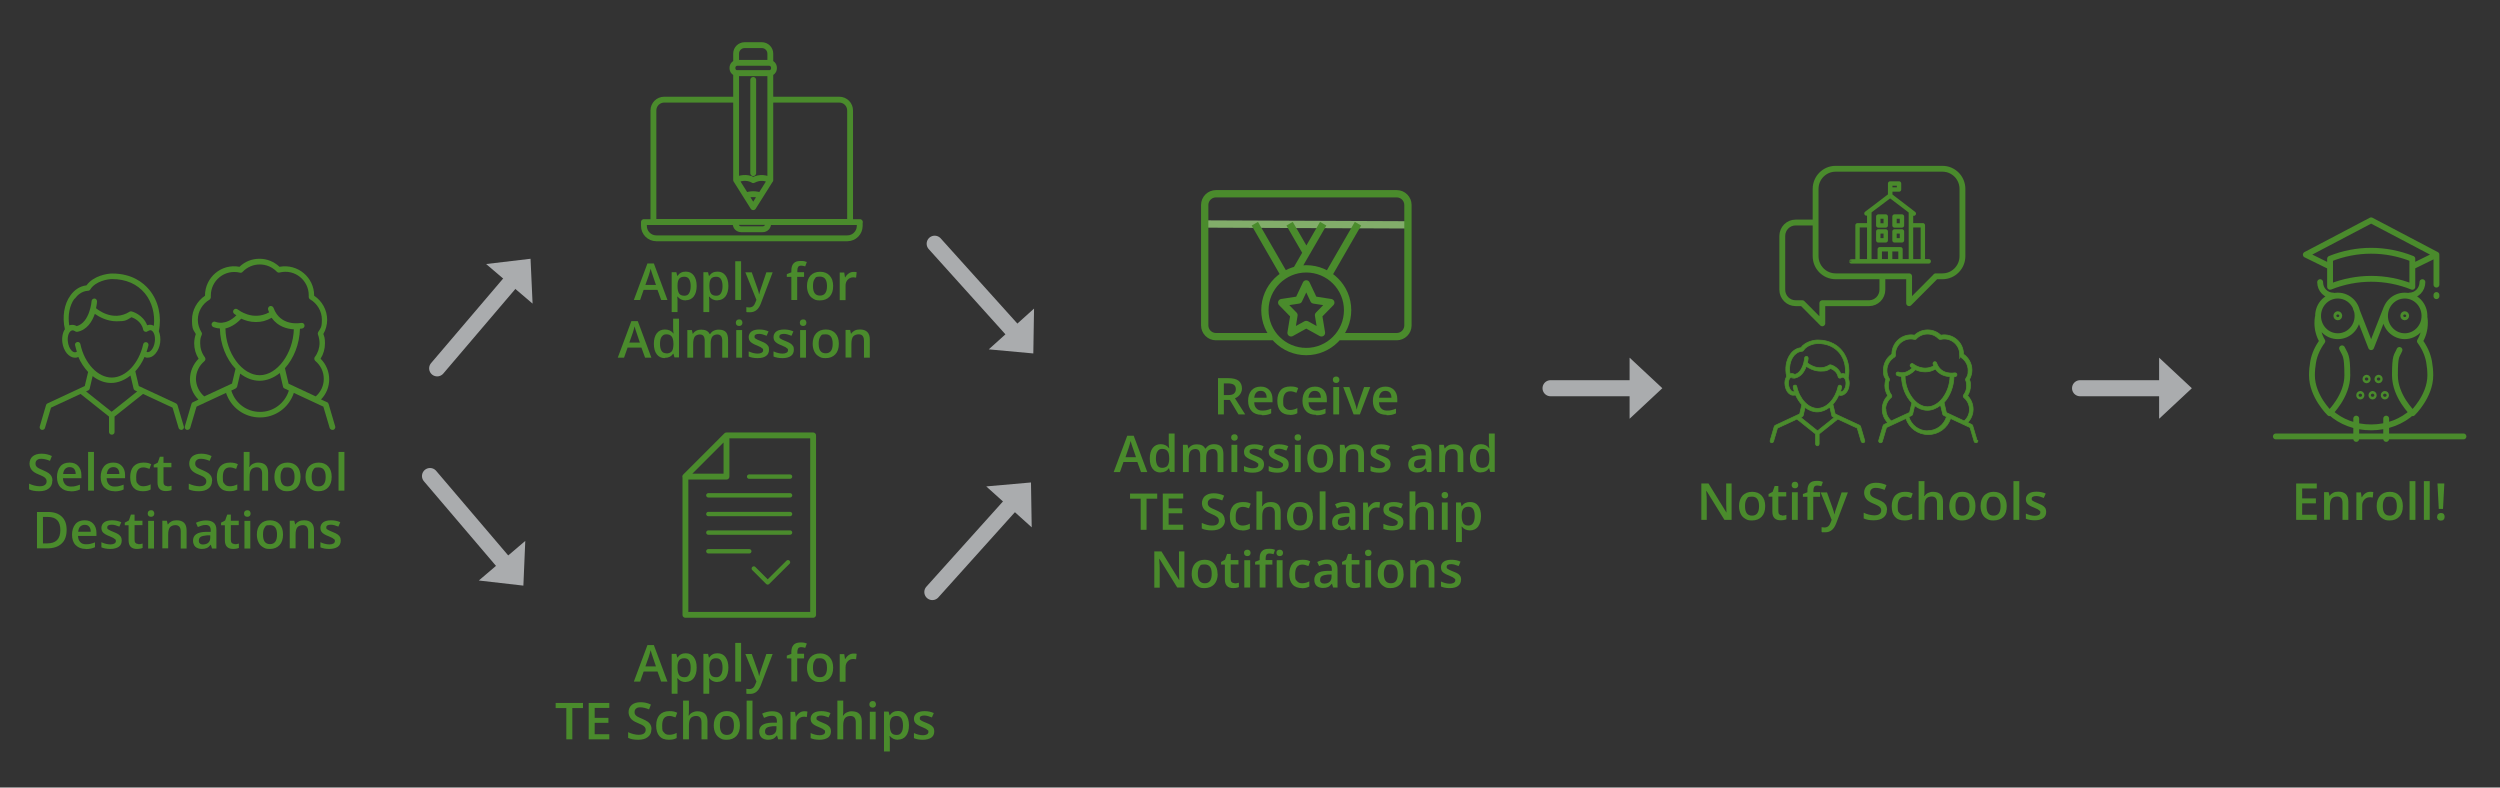 <?xml version="1.0" encoding="UTF-8"?>
<svg id="Layer_1" xmlns="http://www.w3.org/2000/svg" version="1.1" viewBox="0 0 1711 539">
  <rect x="0" y="0" width="1711" height="539" fill="#333333" stroke="none"/>
  <!-- Generator: Adobe Illustrator 29.1.0, SVG Export Plug-In . SVG Version: 2.1.0 Build 142)  -->
  <defs>
    <style>
      .st0 {
        stroke-width: 5.8px;
      }

      .st0, .st1, .st2, .st3, .st4, .st5, .st6, .st7 {
        fill: none;
      }

      .st0, .st2, .st3, .st4, .st6, .st7 {
        stroke: #4a8b2c;
      }

      .st0, .st5, .st6, .st7 {
        stroke-linecap: round;
      }

      .st8 {
        fill: #fff;
      }

      .st1 {
        stroke: #82ad6a;
      }

      .st1, .st2 {
        stroke-width: 5px;
      }

      .st1, .st2, .st4, .st6, .st7 {
        stroke-linejoin: round;
      }

      .st3 {
        stroke-miterlimit: 10;
        stroke-width: .5px;
      }

      .st4, .st6 {
        stroke-width: 4px;
      }

      .st5 {
        stroke: #aaacae;
        stroke-width: 11px;
      }

      .st9 {
        fill: #4a8b2c;
      }

      .st10 {
        fill: #aaacae;
      }

      .st7 {
        stroke-width: 3px;
      }
    </style>
  </defs>
  <g>
    <path class="st9" d="M452.5,205.3l-2.5-6.9h-9.5l-2.4,6.9h-4.3l9.3-25h4.4l9.3,25h-4.3ZM448.9,194.9l-2.3-6.8c-.2-.5-.4-1.2-.7-2.1s-.5-1.7-.6-2.1c-.3,1.4-.8,2.9-1.3,4.6l-2.3,6.5h7.3Z"/>
    <path class="st9" d="M469.3,205.6c-2.4,0-4.2-.9-5.6-2.6h-.2c.2,1.6.2,2.6.2,2.9v7.7h-4v-27.3h3.2c0,.4.3,1.2.6,2.5h.2c1.3-1.9,3.1-2.9,5.6-2.9s4.2.9,5.5,2.6c1.3,1.7,2,4.1,2,7.2s-.7,5.5-2,7.2c-1.3,1.7-3.2,2.6-5.5,2.6ZM468.3,189.4c-1.6,0-2.8.5-3.5,1.4-.7.9-1.1,2.4-1.1,4.5v.6c0,2.3.4,4,1.1,5,.7,1,1.9,1.5,3.6,1.5s2.5-.6,3.2-1.7,1.1-2.8,1.1-4.9-.4-3.7-1.1-4.8c-.7-1.1-1.8-1.6-3.3-1.6Z"/>
    <path class="st9" d="M491,205.6c-2.4,0-4.2-.9-5.6-2.6h-.2c.2,1.6.2,2.6.2,2.9v7.7h-4v-27.3h3.2c0,.4.3,1.2.6,2.5h.2c1.3-1.9,3.1-2.9,5.6-2.9s4.2.9,5.5,2.6c1.3,1.7,2,4.1,2,7.2s-.7,5.5-2,7.2c-1.3,1.7-3.2,2.6-5.5,2.6ZM490.1,189.4c-1.6,0-2.8.5-3.5,1.4-.7.9-1.1,2.4-1.1,4.5v.6c0,2.3.4,4,1.1,5,.7,1,1.9,1.5,3.6,1.5s2.5-.6,3.2-1.7,1.1-2.8,1.1-4.9-.4-3.7-1.1-4.8c-.7-1.1-1.8-1.6-3.3-1.6Z"/>
    <path class="st9" d="M507.2,205.3h-4v-26.5h4v26.5Z"/>
    <path class="st9" d="M510.1,186.4h4.4l3.8,10.7c.6,1.5,1,3,1.2,4.3h.1c.1-.6.3-1.4.6-2.3.3-.9,1.7-5.1,4.3-12.7h4.3l-8.1,21.4c-1.5,3.9-3.9,5.9-7.3,5.9s-1.8,0-2.6-.3v-3.2c.6.1,1.3.2,2.1.2,1.9,0,3.3-1.1,4.1-3.4l.7-1.8-7.6-18.9Z"/>
    <path class="st9" d="M550.2,189.5h-4.6v15.8h-4v-15.8h-3.1v-1.9l3.1-1.2v-1.2c0-2.2.5-3.9,1.6-5,1-1.1,2.6-1.6,4.8-1.6s2.8.2,4.2.7l-1.1,3c-1-.3-1.9-.5-2.8-.5s-1.6.3-2,.8c-.4.6-.6,1.4-.6,2.5v1.2h4.6v3Z"/>
    <path class="st9" d="M570.2,195.8c0,3.1-.8,5.5-2.4,7.2-1.6,1.7-3.8,2.6-6.6,2.6s-3.3-.4-4.7-1.2c-1.4-.8-2.4-1.9-3.1-3.4-.7-1.5-1.1-3.2-1.1-5.2,0-3.1.8-5.4,2.4-7.2,1.6-1.7,3.8-2.6,6.6-2.6s4.9.9,6.5,2.6,2.4,4.1,2.4,7.1ZM556.4,195.8c0,4.4,1.6,6.5,4.8,6.5s4.8-2.2,4.8-6.5-1.6-6.5-4.8-6.5-2.9.6-3.7,1.7c-.8,1.1-1.1,2.7-1.1,4.8Z"/>
    <path class="st9" d="M584.3,186.1c.8,0,1.5,0,2,.2l-.4,3.7c-.6-.1-1.2-.2-1.8-.2-1.6,0-2.9.5-3.9,1.6-1,1-1.5,2.4-1.5,4.1v9.9h-4v-18.9h3.1l.5,3.3h.2c.6-1.1,1.4-2,2.4-2.7,1-.7,2.1-1,3.2-1Z"/>
  </g>
  <g>
    <path class="st9" d="M441.5,244.8l-2.5-6.9h-9.5l-2.4,6.9h-4.3l9.3-25h4.4l9.3,25h-4.3ZM437.9,234.4l-2.3-6.8c-.2-.5-.4-1.2-.7-2.1s-.5-1.7-.6-2.1c-.3,1.4-.8,2.9-1.3,4.6l-2.3,6.5h7.3Z"/>
    <path class="st9" d="M455,245.1c-2.4,0-4.2-.9-5.5-2.6-1.3-1.7-2-4.1-2-7.2s.7-5.5,2-7.2,3.2-2.6,5.6-2.6,4.4.9,5.7,2.7h.2c-.2-1.4-.3-2.4-.3-3.2v-6.9h4v26.5h-3.1l-.7-2.5h-.2c-1.3,1.9-3.2,2.8-5.6,2.8ZM456.1,241.9c1.6,0,2.8-.5,3.6-1.4.8-.9,1.1-2.4,1.2-4.5v-.6c0-2.4-.4-4.1-1.2-5.1-.8-1-2-1.5-3.6-1.5s-2.5.6-3.3,1.7c-.8,1.1-1.1,2.8-1.1,4.9s.4,3.7,1.1,4.8c.7,1.1,1.8,1.6,3.3,1.6Z"/>
    <path class="st9" d="M486.3,244.8h-4v-11.6c0-1.4-.3-2.5-.8-3.2-.5-.7-1.4-1.1-2.6-1.1s-2.7.5-3.4,1.5-1.1,2.7-1.1,5v9.4h-4v-18.9h3.1l.6,2.5h.2c.5-.9,1.3-1.6,2.3-2.1,1-.5,2.1-.7,3.3-.7,2.9,0,4.8,1,5.8,3h.3c.6-.9,1.3-1.7,2.4-2.2,1-.5,2.2-.8,3.5-.8,2.3,0,3.9.6,4.9,1.7,1,1.1,1.5,2.9,1.5,5.2v12.3h-4v-11.6c0-1.4-.3-2.5-.8-3.2-.6-.7-1.4-1.1-2.6-1.1s-2.7.5-3.4,1.5c-.7,1-1.1,2.5-1.1,4.5v10Z"/>
    <path class="st9" d="M503.6,220.9c0-.7.2-1.3.6-1.7.4-.4,1-.6,1.7-.6s1.3.2,1.6.6.6.9.6,1.7-.2,1.2-.6,1.6c-.4.4-.9.6-1.6.6s-1.3-.2-1.7-.6c-.4-.4-.6-.9-.6-1.6ZM507.9,244.8h-4v-18.9h4v18.9Z"/>
    <path class="st9" d="M526.3,239.4c0,1.8-.7,3.3-2,4.2-1.3,1-3.3,1.5-5.8,1.5s-4.5-.4-6.1-1.1v-3.5c2.2,1,4.3,1.5,6.2,1.5s3.7-.7,3.7-2.2-.1-.9-.4-1.2c-.3-.3-.7-.6-1.3-1-.6-.3-1.5-.7-2.6-1.2-2.2-.8-3.6-1.7-4.4-2.5-.8-.8-1.2-1.9-1.2-3.3s.7-2.9,2-3.8c1.3-.9,3.1-1.3,5.3-1.3s4.3.4,6.3,1.3l-1.3,3c-2-.8-3.7-1.3-5.1-1.3-2.1,0-3.2.6-3.2,1.8s.3,1.1.8,1.5,1.8,1,3.6,1.7c1.6.6,2.7,1.2,3.4,1.7.7.5,1.2,1.1,1.6,1.7s.5,1.4.5,2.3Z"/>
    <path class="st9" d="M543.3,239.4c0,1.8-.7,3.3-2,4.2-1.3,1-3.3,1.5-5.8,1.5s-4.5-.4-6.1-1.1v-3.5c2.2,1,4.3,1.5,6.2,1.5s3.7-.7,3.7-2.2-.1-.9-.4-1.2c-.3-.3-.7-.6-1.3-1-.6-.3-1.5-.7-2.6-1.2-2.2-.8-3.6-1.7-4.4-2.5-.8-.8-1.2-1.9-1.2-3.3s.7-2.9,2-3.8c1.3-.9,3.1-1.3,5.3-1.3s4.3.4,6.3,1.3l-1.3,3c-2-.8-3.7-1.3-5.1-1.3-2.1,0-3.2.6-3.2,1.8s.3,1.1.8,1.5,1.8,1,3.6,1.7c1.6.6,2.7,1.2,3.4,1.7.7.5,1.2,1.1,1.6,1.7s.5,1.4.5,2.3Z"/>
    <path class="st9" d="M547.4,220.9c0-.7.2-1.3.6-1.7.4-.4,1-.6,1.7-.6s1.3.2,1.6.6.6.9.6,1.7-.2,1.2-.6,1.6c-.4.4-.9.6-1.6.6s-1.3-.2-1.7-.6c-.4-.4-.6-.9-.6-1.6ZM551.6,244.8h-4v-18.9h4v18.9Z"/>
    <path class="st9" d="M574.1,235.3c0,3.1-.8,5.5-2.4,7.2-1.6,1.7-3.8,2.6-6.6,2.6s-3.3-.4-4.7-1.2c-1.4-.8-2.4-1.9-3.1-3.4-.7-1.5-1.1-3.2-1.1-5.2,0-3.1.8-5.4,2.4-7.2,1.6-1.7,3.8-2.6,6.6-2.6s4.9.9,6.5,2.6,2.4,4.1,2.4,7.1ZM560.3,235.3c0,4.4,1.6,6.5,4.8,6.5s4.8-2.2,4.8-6.5-1.6-6.5-4.8-6.5-2.9.6-3.7,1.7c-.8,1.1-1.1,2.7-1.1,4.8Z"/>
    <path class="st9" d="M595.3,244.8h-4v-11.6c0-1.5-.3-2.5-.9-3.3s-1.5-1.1-2.8-1.1-2.9.5-3.7,1.5-1.2,2.7-1.2,5v9.4h-4v-18.9h3.1l.6,2.5h.2c.6-.9,1.4-1.6,2.4-2.1,1-.5,2.2-.7,3.5-.7,4.5,0,6.8,2.3,6.8,6.9v12.3Z"/>
  </g>
  <path class="st6" d="M510.5,133.8c1.6-.6,3.2-.9,5-.9s3.5.3,5,.9M521.5,30.9h-11.9c-3.2,0-5.8,2.6-5.8,5.8v6.3h23.4v-6.3c0-3.2-2.6-5.8-5.8-5.8ZM526.4,43h-21.8c-1.8,0-3.3,1.5-3.3,3.3v.5c0,1.8,1.5,3.3,3.3,3.3h21.8c1.8,0,3.3-1.5,3.3-3.3v-.5c0-1.8-1.5-3.3-3.3-3.3ZM503.8,123.2l11.7,18.6,11.7-18.6M515.5,54.7v63.8M515.5,123.3c4.8-2.6,9.2-1.3,11.7,0V50h-23.4v73.2c2.5-1.2,7-2.5,11.7,0ZM588.4,152v2.6c0,4.7-3.8,8.5-8.5,8.5h-130.7c-4.7,0-8.5-3.8-8.5-8.5v-2.6h62.8v1.2c0,2.1,1.7,3.7,3.7,3.7h14.8c2.1,0,3.7-1.7,3.7-3.7v-1.2h62.8ZM527.2,68.2h47.2c4.1,0,7.4,3.3,7.4,7.4v76.3h-134.6v-76.3c0-4.1,3.3-7.4,7.4-7.4h48.1"/>
  <g>
    <path class="st9" d="M837.6,273.7v9.9h-4v-24.8h7c3.2,0,5.6.6,7.1,1.8,1.5,1.2,2.3,3,2.3,5.4s-1.6,5.3-4.8,6.6l7,11h-4.6l-5.9-9.9h-4ZM837.6,270.4h2.8c1.9,0,3.3-.3,4.1-1,.8-.7,1.3-1.7,1.3-3.1s-.5-2.4-1.4-3c-.9-.6-2.3-.9-4.1-.9h-2.7v8.1Z"/>
    <path class="st9" d="M863.5,283.9c-2.9,0-5.2-.8-6.8-2.5s-2.5-4-2.5-7,.8-5.5,2.3-7.2c1.5-1.7,3.6-2.6,6.3-2.6s4.4.8,5.9,2.3c1.4,1.5,2.2,3.6,2.2,6.2v2.2h-12.5c0,1.8.5,3.2,1.5,4.2.9,1,2.2,1.5,3.9,1.5s2.1-.1,3.1-.3,2-.6,3.1-1v3.2c-1,.5-2,.8-2.9,1-1,.2-2.1.3-3.4.3ZM862.8,267.5c-1.3,0-2.3.4-3,1.2-.8.8-1.2,2-1.4,3.5h8.5c0-1.5-.4-2.7-1.1-3.5-.7-.8-1.7-1.2-3-1.2Z"/>
    <path class="st9" d="M882.9,283.9c-2.8,0-5-.8-6.5-2.5-1.5-1.7-2.2-4-2.2-7.1s.8-5.6,2.3-7.3,3.8-2.5,6.7-2.5,3.8.4,5.3,1.1l-1.2,3.2c-1.7-.7-3.1-1-4.2-1-3.2,0-4.9,2.2-4.9,6.5s.4,3.7,1.2,4.7c.8,1.1,2,1.6,3.5,1.6s3.4-.4,5-1.3v3.5c-.7.4-1.5.7-2.3.9-.8.2-1.8.3-2.9.3Z"/>
    <path class="st9" d="M900.7,283.9c-2.9,0-5.2-.8-6.8-2.5s-2.5-4-2.5-7,.8-5.5,2.3-7.2c1.5-1.7,3.6-2.6,6.3-2.6s4.4.8,5.9,2.3c1.4,1.5,2.2,3.6,2.2,6.2v2.2h-12.5c0,1.8.5,3.2,1.5,4.2.9,1,2.2,1.5,3.9,1.5s2.1-.1,3.1-.3,2-.6,3.1-1v3.2c-1,.5-2,.8-2.9,1-1,.2-2.1.3-3.4.3ZM899.9,267.5c-1.3,0-2.3.4-3,1.2-.8.8-1.2,2-1.4,3.5h8.5c0-1.5-.4-2.7-1.1-3.5-.7-.8-1.7-1.2-3-1.2Z"/>
    <path class="st9" d="M912.2,259.9c0-.7.2-1.3.6-1.6.4-.4.9-.6,1.7-.6s1.2.2,1.6.6.6.9.6,1.6-.2,1.2-.6,1.6c-.4.4-.9.6-1.6.6s-1.3-.2-1.7-.6c-.4-.4-.6-.9-.6-1.6ZM916.5,283.6h-4v-18.7h4v18.7Z"/>
    <path class="st9" d="M926.4,283.6l-7.1-18.7h4.2l3.8,10.9c.7,1.8,1,3.3,1.2,4.4h.1c.1-.8.5-2.3,1.2-4.4l3.8-10.9h4.2l-7.1,18.7h-4.3Z"/>
    <path class="st9" d="M948.9,283.9c-2.9,0-5.2-.8-6.8-2.5s-2.5-4-2.5-7,.8-5.5,2.3-7.2c1.5-1.7,3.6-2.6,6.3-2.6s4.4.8,5.9,2.3c1.4,1.5,2.2,3.6,2.2,6.2v2.2h-12.5c0,1.8.5,3.2,1.5,4.2.9,1,2.2,1.5,3.9,1.5s2.1-.1,3.1-.3,2-.6,3.1-1v3.2c-1,.5-2,.8-2.9,1-1,.2-2.1.3-3.4.3ZM948.2,267.5c-1.3,0-2.3.4-3,1.2-.8.8-1.2,2-1.4,3.5h8.5c0-1.5-.4-2.7-1.1-3.5-.7-.8-1.7-1.2-3-1.2Z"/>
  </g>
  <g>
    <path class="st9" d="M780.9,323.1l-2.5-6.9h-9.5l-2.4,6.9h-4.3l9.3-24.9h4.4l9.3,24.9h-4.3ZM777.4,312.7l-2.3-6.7c-.2-.5-.4-1.2-.7-2.1-.3-1-.5-1.7-.6-2.1-.3,1.4-.8,2.9-1.3,4.6l-2.2,6.5h7.2Z"/>
    <path class="st9" d="M794.4,323.4c-2.3,0-4.2-.8-5.5-2.5s-2-4.1-2-7.1.7-5.5,2-7.2,3.2-2.6,5.5-2.6,4.3.9,5.6,2.7h.2c-.2-1.3-.3-2.4-.3-3.2v-6.8h4v26.3h-3.1l-.7-2.5h-.2c-1.3,1.9-3.1,2.8-5.6,2.8ZM795.4,320.2c1.6,0,2.8-.5,3.6-1.4.7-.9,1.1-2.4,1.2-4.5v-.6c0-2.4-.4-4-1.2-5-.8-1-2-1.5-3.6-1.5s-2.5.6-3.2,1.7c-.8,1.1-1.1,2.8-1.1,4.9s.4,3.7,1.1,4.8,1.8,1.6,3.3,1.6Z"/>
    <path class="st9" d="M825.4,323.1h-4v-11.5c0-1.4-.3-2.5-.8-3.2-.5-.7-1.4-1.1-2.5-1.1s-2.7.5-3.4,1.5-1.1,2.7-1.1,5v9.3h-4v-18.7h3.1l.6,2.5h.2c.5-.9,1.3-1.6,2.3-2.1s2.1-.7,3.3-.7c2.9,0,4.8,1,5.7,2.9h.3c.6-.9,1.3-1.6,2.3-2.2,1-.5,2.2-.8,3.5-.8,2.2,0,3.9.6,4.9,1.7,1,1.1,1.5,2.9,1.5,5.2v12.2h-4v-11.5c0-1.4-.3-2.5-.8-3.2-.5-.7-1.4-1.1-2.5-1.1s-2.7.5-3.4,1.4c-.7,1-1.1,2.4-1.1,4.4v9.9Z"/>
    <path class="st9" d="M842.6,299.4c0-.7.2-1.3.6-1.6.4-.4.9-.6,1.7-.6s1.2.2,1.6.6.6.9.6,1.6-.2,1.2-.6,1.6-.9.6-1.6.6-1.3-.2-1.7-.6c-.4-.4-.6-.9-.6-1.6ZM846.8,323.1h-4v-18.7h4v18.7Z"/>
    <path class="st9" d="M865.1,317.8c0,1.8-.7,3.2-2,4.2s-3.2,1.5-5.7,1.5-4.5-.4-6-1.1v-3.4c2.2,1,4.2,1.5,6.1,1.5s3.7-.7,3.7-2.2-.1-.9-.4-1.2c-.3-.3-.7-.6-1.3-1-.6-.3-1.5-.7-2.6-1.2-2.2-.8-3.6-1.7-4.4-2.5-.8-.8-1.1-1.9-1.1-3.3s.6-2.8,1.9-3.7c1.3-.9,3.1-1.3,5.3-1.3s4.3.4,6.2,1.3l-1.3,3c-2-.8-3.7-1.3-5.1-1.3-2.1,0-3.2.6-3.2,1.8s.3,1.1.8,1.5,1.7,1,3.6,1.7c1.5.6,2.7,1.1,3.4,1.6.7.5,1.2,1.1,1.6,1.7.3.6.5,1.4.5,2.3Z"/>
    <path class="st9" d="M882,317.8c0,1.8-.7,3.2-2,4.2s-3.2,1.5-5.7,1.5-4.5-.4-6-1.1v-3.4c2.2,1,4.2,1.5,6.1,1.5s3.7-.7,3.7-2.2-.1-.9-.4-1.2c-.3-.3-.7-.6-1.3-1-.6-.3-1.5-.7-2.6-1.2-2.2-.8-3.6-1.7-4.4-2.5-.8-.8-1.1-1.9-1.1-3.3s.6-2.8,1.9-3.7c1.3-.9,3.1-1.3,5.3-1.3s4.3.4,6.2,1.3l-1.3,3c-2-.8-3.7-1.3-5.1-1.3-2.1,0-3.2.6-3.2,1.8s.3,1.1.8,1.5,1.7,1,3.6,1.7c1.5.6,2.7,1.1,3.4,1.6.7.5,1.2,1.1,1.6,1.7.3.6.5,1.4.5,2.3Z"/>
    <path class="st9" d="M886,299.4c0-.7.2-1.3.6-1.6.4-.4.9-.6,1.7-.6s1.2.2,1.6.6.6.9.6,1.6-.2,1.2-.6,1.6-.9.6-1.6.6-1.3-.2-1.7-.6c-.4-.4-.6-.9-.6-1.6ZM890.2,323.1h-4v-18.7h4v18.7Z"/>
    <path class="st9" d="M912.5,313.7c0,3.1-.8,5.4-2.4,7.2-1.6,1.7-3.8,2.6-6.6,2.6s-3.3-.4-4.6-1.2c-1.3-.8-2.4-1.9-3.1-3.4-.7-1.5-1.1-3.2-1.1-5.1,0-3,.8-5.4,2.3-7.1,1.6-1.7,3.8-2.6,6.6-2.6s4.9.9,6.4,2.6c1.6,1.7,2.4,4.1,2.4,7.1ZM898.9,313.7c0,4.3,1.6,6.5,4.8,6.5s4.7-2.2,4.7-6.5-1.6-6.4-4.8-6.4-2.9.6-3.6,1.7-1.1,2.7-1.1,4.8Z"/>
    <path class="st9" d="M933.6,323.1h-4v-11.5c0-1.4-.3-2.5-.9-3.2-.6-.7-1.5-1.1-2.8-1.1s-2.9.5-3.7,1.5c-.8,1-1.2,2.7-1.2,5v9.3h-4v-18.7h3.1l.6,2.5h.2c.6-.9,1.4-1.6,2.4-2.1,1-.5,2.2-.7,3.5-.7,4.5,0,6.7,2.3,6.7,6.9v12.2Z"/>
    <path class="st9" d="M951.7,317.8c0,1.8-.7,3.2-2,4.2s-3.2,1.5-5.7,1.5-4.5-.4-6-1.1v-3.4c2.2,1,4.2,1.5,6.1,1.5s3.7-.7,3.7-2.2-.1-.9-.4-1.2c-.3-.3-.7-.6-1.3-1-.6-.3-1.5-.7-2.6-1.2-2.2-.8-3.6-1.7-4.4-2.5-.8-.8-1.1-1.9-1.1-3.3s.6-2.8,1.9-3.7c1.3-.9,3.1-1.3,5.3-1.3s4.3.4,6.2,1.3l-1.3,3c-2-.8-3.7-1.3-5.1-1.3-2.1,0-3.2.6-3.2,1.8s.3,1.1.8,1.5,1.7,1,3.6,1.7c1.5.6,2.7,1.1,3.4,1.6.7.5,1.2,1.1,1.6,1.7.3.6.5,1.4.5,2.3Z"/>
    <path class="st9" d="M976.7,323.1l-.8-2.6h-.1c-.9,1.1-1.8,1.9-2.7,2.3s-2.1.6-3.5.6-3.3-.5-4.3-1.5-1.5-2.4-1.5-4.2.7-3.4,2.2-4.4c1.4-1,3.6-1.5,6.6-1.6h3.2v-1.1c0-1.2-.3-2.1-.8-2.7-.6-.6-1.4-.9-2.6-.9s-1.9.1-2.8.4-1.7.6-2.5,1l-1.3-2.8c1-.5,2.1-.9,3.3-1.2s2.3-.4,3.4-.4c2.4,0,4.2.5,5.4,1.6,1.2,1,1.8,2.7,1.8,4.9v12.6h-2.8ZM970.8,320.4c1.4,0,2.6-.4,3.5-1.2.9-.8,1.3-1.9,1.3-3.4v-1.6h-2.4c-1.9.2-3.2.5-4.1,1s-1.3,1.4-1.3,2.6.2,1.5.7,1.9c.5.5,1.2.7,2.2.7Z"/>
    <path class="st9" d="M1001.6,323.1h-4v-11.5c0-1.4-.3-2.5-.9-3.2-.6-.7-1.5-1.1-2.8-1.1s-2.9.5-3.7,1.5c-.8,1-1.2,2.7-1.2,5v9.3h-4v-18.7h3.1l.6,2.5h.2c.6-.9,1.4-1.6,2.4-2.1,1-.5,2.2-.7,3.5-.7,4.5,0,6.7,2.3,6.7,6.9v12.2Z"/>
    <path class="st9" d="M1013.5,323.4c-2.3,0-4.2-.8-5.5-2.5s-2-4.1-2-7.1.7-5.5,2-7.2,3.2-2.6,5.5-2.6,4.3.9,5.6,2.7h.2c-.2-1.3-.3-2.4-.3-3.2v-6.8h4v26.3h-3.1l-.7-2.5h-.2c-1.3,1.9-3.1,2.8-5.6,2.8ZM1014.5,320.2c1.6,0,2.8-.5,3.6-1.4s1.1-2.4,1.2-4.5v-.6c0-2.4-.4-4-1.2-5-.8-1-2-1.5-3.6-1.5s-2.5.6-3.2,1.7c-.8,1.1-1.1,2.8-1.1,4.9s.4,3.7,1.1,4.8,1.8,1.6,3.3,1.6Z"/>
  </g>
  <g>
    <path class="st9" d="M784.7,362.6h-4v-21.3h-7.3v-3.5h18.6v3.5h-7.3v21.3Z"/>
    <path class="st9" d="M809.8,362.6h-14v-24.8h14v3.4h-10v6.7h9.3v3.4h-9.3v7.8h10v3.4Z"/>
    <path class="st9" d="M838.4,355.9c0,2.2-.8,3.9-2.4,5.2s-3.8,1.9-6.6,1.9-5.1-.4-6.9-1.3v-3.8c1.1.5,2.3.9,3.6,1.3s2.5.5,3.5.5c1.6,0,2.8-.3,3.5-.9.8-.6,1.1-1.4,1.1-2.5s-.4-1.7-1.1-2.4c-.7-.6-2.1-1.4-4.3-2.3-2.3-.9-3.8-2-4.8-3.1-.9-1.2-1.4-2.6-1.4-4.2s.7-3.7,2.2-4.9c1.5-1.2,3.4-1.8,5.9-1.8s4.7.5,7.1,1.6l-1.3,3.3c-2.2-.9-4.2-1.4-5.9-1.4s-2.3.3-3,.9c-.7.6-1,1.3-1,2.3s.1,1.2.4,1.7c.3.5.7.9,1.3,1.3.6.4,1.7.9,3.4,1.6,1.8.8,3.1,1.5,4,2.1s1.5,1.4,1.9,2.2c.4.8.6,1.8.6,2.9Z"/>
    <path class="st9" d="M850.4,363c-2.8,0-5-.8-6.5-2.5-1.5-1.7-2.2-4-2.2-7.1s.8-5.6,2.3-7.3,3.8-2.5,6.7-2.5,3.8.4,5.3,1.1l-1.2,3.2c-1.7-.7-3.1-1-4.2-1-3.2,0-4.9,2.2-4.9,6.5s.4,3.7,1.2,4.7c.8,1.1,2,1.6,3.5,1.6s3.4-.4,5-1.3v3.5c-.7.4-1.5.7-2.3.9-.8.2-1.8.3-2.9.3Z"/>
    <path class="st9" d="M876.5,362.6h-4v-11.5c0-1.4-.3-2.5-.9-3.2-.6-.7-1.5-1.1-2.8-1.1s-2.9.5-3.7,1.5c-.8,1-1.2,2.7-1.2,5v9.3h-4v-26.3h4v6.7c0,1.1,0,2.2-.2,3.4h.3c.5-.9,1.3-1.6,2.3-2.1s2.1-.7,3.4-.7c4.5,0,6.8,2.3,6.8,6.9v12.2Z"/>
    <path class="st9" d="M898.6,353.2c0,3.1-.8,5.4-2.4,7.2-1.6,1.7-3.8,2.6-6.6,2.6s-3.3-.4-4.6-1.2c-1.3-.8-2.4-1.9-3.1-3.4-.7-1.5-1.1-3.2-1.1-5.1,0-3,.8-5.4,2.3-7.1,1.6-1.7,3.8-2.6,6.6-2.6s4.9.9,6.4,2.6c1.6,1.7,2.4,4.1,2.4,7.1ZM885,353.2c0,4.3,1.6,6.5,4.8,6.5s4.7-2.2,4.7-6.5-1.6-6.4-4.8-6.4-2.9.6-3.6,1.7-1.1,2.7-1.1,4.8Z"/>
    <path class="st9" d="M907.2,362.6h-4v-26.3h4v26.3Z"/>
    <path class="st9" d="M924.6,362.6l-.8-2.6h-.1c-.9,1.1-1.8,1.9-2.7,2.3s-2.1.6-3.5.6-3.3-.5-4.3-1.5-1.5-2.4-1.5-4.2.7-3.4,2.2-4.4c1.4-1,3.6-1.5,6.6-1.6h3.2v-1.1c0-1.2-.3-2.1-.8-2.7-.6-.6-1.4-.9-2.6-.9s-1.9.1-2.8.4-1.7.6-2.5,1l-1.3-2.8c1-.5,2.1-.9,3.3-1.2s2.3-.4,3.4-.4c2.4,0,4.2.5,5.4,1.6,1.2,1,1.8,2.7,1.8,4.9v12.6h-2.8ZM918.6,359.9c1.4,0,2.6-.4,3.5-1.2.9-.8,1.3-1.9,1.3-3.4v-1.6h-2.4c-1.9.2-3.2.5-4.1,1s-1.3,1.4-1.3,2.6.2,1.5.7,1.9c.5.5,1.2.7,2.2.7Z"/>
    <path class="st9" d="M942.5,343.6c.8,0,1.5,0,2,.2l-.4,3.7c-.6-.1-1.2-.2-1.8-.2-1.6,0-2.9.5-3.9,1.6-1,1-1.5,2.4-1.5,4v9.8h-4v-18.7h3.1l.5,3.3h.2c.6-1.1,1.4-2,2.4-2.7,1-.7,2.1-1,3.2-1Z"/>
    <path class="st9" d="M960.5,357.3c0,1.8-.7,3.2-2,4.2s-3.2,1.5-5.7,1.5-4.5-.4-6-1.1v-3.4c2.2,1,4.2,1.5,6.1,1.5s3.7-.7,3.7-2.2-.1-.9-.4-1.2c-.3-.3-.7-.6-1.3-1-.6-.3-1.5-.7-2.6-1.2-2.2-.8-3.6-1.7-4.4-2.5-.8-.8-1.1-1.9-1.1-3.3s.6-2.8,1.9-3.7c1.3-.9,3.1-1.3,5.3-1.3s4.3.4,6.2,1.3l-1.3,3c-2-.8-3.7-1.3-5.1-1.3-2.1,0-3.2.6-3.2,1.8s.3,1.1.8,1.5,1.7,1,3.6,1.7c1.5.6,2.7,1.1,3.4,1.6.7.5,1.2,1.1,1.6,1.7.3.6.5,1.4.5,2.3Z"/>
    <path class="st9" d="M981.3,362.6h-4v-11.5c0-1.4-.3-2.5-.9-3.2-.6-.7-1.5-1.1-2.8-1.1s-2.9.5-3.7,1.5c-.8,1-1.2,2.7-1.2,5v9.3h-4v-26.3h4v6.7c0,1.1,0,2.2-.2,3.4h.3c.5-.9,1.3-1.6,2.3-2.1s2.1-.7,3.4-.7c4.5,0,6.8,2.3,6.8,6.9v12.2Z"/>
    <path class="st9" d="M986.6,338.9c0-.7.2-1.3.6-1.6.4-.4.9-.6,1.7-.6s1.2.2,1.6.6.6.9.6,1.6-.2,1.2-.6,1.6-.9.6-1.6.6-1.3-.2-1.7-.6c-.4-.4-.6-.9-.6-1.6ZM990.8,362.6h-4v-18.7h4v18.7Z"/>
    <path class="st9" d="M1006,363c-2.4,0-4.2-.9-5.5-2.6h-.2c.2,1.6.2,2.5.2,2.9v7.7h-4v-27.1h3.2c0,.3.3,1.2.6,2.5h.2c1.2-1.9,3.1-2.8,5.6-2.8s4.2.8,5.5,2.5c1.3,1.7,2,4.1,2,7.1s-.7,5.4-2,7.2c-1.3,1.7-3.2,2.6-5.5,2.6ZM1005,346.8c-1.6,0-2.7.5-3.5,1.4-.7.9-1.1,2.4-1.1,4.4v.6c0,2.3.4,3.9,1.1,5,.7,1,1.9,1.5,3.5,1.5s2.4-.6,3.2-1.7c.7-1.1,1.1-2.7,1.1-4.8s-.4-3.7-1.1-4.8c-.7-1.1-1.8-1.6-3.3-1.6Z"/>
  </g>
  <path class="st9" d="M810.7,402.1h-5l-12.2-19.7h-.1v1.1c.2,2.1.3,4,.3,5.8v12.9h-3.7v-24.8h4.9l12.1,19.6h.1c0-.3,0-1.2-.1-2.8,0-1.6-.1-2.9-.1-3.8v-13h3.7v24.8ZM833.4,392.7c0,3.1-.8,5.4-2.4,7.2-1.6,1.7-3.8,2.6-6.6,2.6s-3.3-.4-4.6-1.2c-1.3-.8-2.4-1.9-3.1-3.4-.7-1.5-1.1-3.2-1.1-5.1,0-3,.8-5.4,2.3-7.1,1.6-1.7,3.8-2.6,6.6-2.6s4.9.9,6.4,2.6c1.6,1.7,2.4,4.1,2.4,7.1ZM819.8,392.7c0,4.3,1.6,6.5,4.8,6.5s4.7-2.2,4.7-6.5-1.6-6.4-4.8-6.4-2.9.6-3.6,1.7c-.8,1.1-1.1,2.7-1.1,4.8ZM845,399.3c1,0,1.9-.2,2.9-.5v3c-.4.2-1,.4-1.7.5-.7.1-1.4.2-2.2.2-3.8,0-5.7-2-5.7-6v-10.1h-2.6v-1.8l2.7-1.5,1.4-4h2.5v4.2h5.3v3h-5.3v10c0,1,.2,1.7.7,2.1.5.5,1.1.7,1.9.7ZM851.4,378.4c0-.7.2-1.3.6-1.6.4-.4.9-.6,1.7-.6s1.2.2,1.6.6c.4.4.6.9.6,1.6s-.2,1.2-.6,1.6c-.4.4-.9.6-1.6.6s-1.3-.2-1.7-.6-.6-.9-.6-1.6ZM855.6,402.1h-4v-18.7h4v18.7ZM870.7,386.4h-4.6v15.7h-4v-15.7h-3.1v-1.9l3.1-1.2v-1.2c0-2.2.5-3.9,1.6-4.9,1-1.1,2.6-1.6,4.8-1.6s2.8.2,4.1.7l-1,3c-1-.3-1.9-.5-2.8-.5s-1.6.3-2,.8c-.4.6-.6,1.4-.6,2.5v1.2h4.6v3ZM873.6,378.4c0-.7.2-1.3.6-1.6.4-.4.9-.6,1.7-.6s1.2.2,1.6.6c.4.4.6.9.6,1.6s-.2,1.2-.6,1.6-.9.6-1.6.6-1.3-.2-1.7-.6c-.4-.4-.6-.9-.6-1.6ZM877.8,402.1h-4v-18.7h4v18.7ZM891.1,402.5c-2.8,0-5-.8-6.5-2.5-1.5-1.7-2.2-4-2.2-7.1s.8-5.6,2.3-7.3c1.5-1.7,3.8-2.5,6.7-2.5s3.8.4,5.3,1.1l-1.2,3.2c-1.7-.7-3.1-1-4.2-1-3.2,0-4.9,2.2-4.9,6.5s.4,3.7,1.2,4.7c.8,1.1,2,1.6,3.5,1.6s3.4-.4,5-1.3v3.5c-.7.4-1.5.7-2.3.9-.8.2-1.8.3-2.9.3ZM912.4,402.1l-.8-2.6h-.1c-.9,1.1-1.8,1.9-2.7,2.3-.9.4-2.1.6-3.5.6s-3.3-.5-4.3-1.5c-1-1-1.5-2.4-1.5-4.2s.7-3.4,2.2-4.4c1.4-1,3.6-1.5,6.6-1.6h3.2v-1.1c0-1.2-.3-2.1-.8-2.7-.6-.6-1.4-.9-2.6-.9s-1.9.1-2.8.4c-.9.3-1.7.6-2.5,1l-1.3-2.8c1-.5,2.1-.9,3.3-1.2,1.2-.3,2.3-.4,3.4-.4,2.4,0,4.2.5,5.4,1.6,1.2,1,1.8,2.7,1.8,4.9v12.6h-2.8ZM906.5,399.4c1.4,0,2.6-.4,3.5-1.2.9-.8,1.3-1.9,1.3-3.4v-1.6h-2.4c-1.9.2-3.2.5-4.1,1-.9.6-1.3,1.4-1.3,2.6s.2,1.5.7,1.9c.5.5,1.2.7,2.2.7ZM927.8,399.3c1,0,1.9-.2,2.9-.5v3c-.4.2-1,.4-1.7.5-.7.1-1.4.2-2.2.2-3.8,0-5.7-2-5.7-6v-10.1h-2.6v-1.8l2.7-1.5,1.4-4h2.5v4.2h5.3v3h-5.3v10c0,1,.2,1.7.7,2.1.5.5,1.1.7,1.9.7ZM934.2,378.4c0-.7.2-1.3.6-1.6.4-.4.9-.6,1.7-.6s1.2.2,1.6.6c.4.4.6.9.6,1.6s-.2,1.2-.6,1.6-.9.6-1.6.6-1.3-.2-1.7-.6-.6-.9-.6-1.6ZM938.4,402.1h-4v-18.7h4v18.7ZM960.7,392.7c0,3.1-.8,5.4-2.4,7.2-1.6,1.7-3.8,2.6-6.6,2.6s-3.3-.4-4.6-1.2c-1.3-.8-2.4-1.9-3.1-3.4-.7-1.5-1.1-3.2-1.1-5.1,0-3,.8-5.4,2.3-7.1,1.6-1.7,3.8-2.6,6.6-2.6s4.9.9,6.4,2.6c1.6,1.7,2.4,4.1,2.4,7.1ZM947.1,392.7c0,4.3,1.6,6.5,4.8,6.5s4.7-2.2,4.7-6.5-1.6-6.4-4.8-6.4-2.9.6-3.6,1.7c-.8,1.1-1.1,2.7-1.1,4.8ZM981.8,402.1h-4v-11.5c0-1.4-.3-2.5-.9-3.2-.6-.7-1.5-1.1-2.8-1.1s-2.9.5-3.7,1.5c-.8,1-1.2,2.7-1.2,5v9.3h-4v-18.7h3.1l.6,2.5h.2c.6-.9,1.4-1.6,2.4-2.1,1-.5,2.2-.7,3.5-.7,4.5,0,6.7,2.3,6.7,6.9v12.2ZM999.9,396.8c0,1.8-.7,3.2-2,4.2-1.3,1-3.2,1.5-5.7,1.5s-4.5-.4-6-1.1v-3.4c2.2,1,4.3,1.5,6.1,1.5s3.7-.7,3.7-2.2-.1-.9-.4-1.2c-.3-.3-.7-.6-1.3-1-.6-.3-1.5-.7-2.6-1.2-2.2-.8-3.6-1.7-4.4-2.5-.8-.8-1.1-1.9-1.1-3.3s.6-2.8,1.9-3.7c1.3-.9,3.1-1.3,5.3-1.3s4.3.4,6.2,1.3l-1.3,3c-2-.8-3.7-1.3-5.1-1.3-2.1,0-3.1.6-3.1,1.8s.3,1.1.8,1.5c.5.4,1.7,1,3.6,1.7,1.5.6,2.7,1.1,3.4,1.6.7.5,1.2,1.1,1.6,1.7.3.6.5,1.4.5,2.3Z"/>
  <g>
    <line class="st1" x1="824.5" y1="153.3" x2="964.6" y2="153.9"/>
    <path class="st2" d="M887.2,184.9l18.4-31.8M929.4,153.1l-20.3,35.2M882.6,153.1l11.5,19.9M879.1,188.3l-20.3-35.2M894.1,222.1l10.3,5.7-2-12.1,8.4-8.6-11.6-1.8-5.2-11-5.2,11-11.6,1.8,8.4,8.6-2,12.1,10.3-5.7ZM865.7,212.3c0,15.7,12.7,28.3,28.3,28.3s28.3-12.7,28.3-28.3-12.7-28.3-28.3-28.3-28.3,12.7-28.3,28.3ZM872.2,230.4h-40c-4.3,0-7.7-3.5-7.7-7.7v-82.4c0-4.3,3.5-7.7,7.7-7.7h123.7c4.3,0,7.7,3.5,7.7,7.7v82.4c0,4.3-3.5,7.7-7.7,7.7h-40"/>
  </g>
  <g>
    <path class="st9" d="M1185.2,355.8h-5l-12.3-19.9h-.1v1.1c.2,2.1.3,4,.3,5.8v13h-3.7v-24.9h4.9l12.2,19.8h.1c0-.3,0-1.2-.1-2.9,0-1.6-.1-2.9-.1-3.8v-13.1h3.7v24.9Z"/>
    <path class="st9" d="M1208.1,346.4c0,3.1-.8,5.5-2.4,7.2-1.6,1.7-3.8,2.6-6.6,2.6s-3.3-.4-4.7-1.2c-1.4-.8-2.4-1.9-3.1-3.4-.7-1.5-1.1-3.2-1.1-5.2,0-3.1.8-5.4,2.4-7.2,1.6-1.7,3.8-2.6,6.6-2.6s4.9.9,6.5,2.6c1.6,1.8,2.4,4.1,2.4,7.1ZM1194.3,346.4c0,4.4,1.6,6.5,4.8,6.5s4.8-2.2,4.8-6.5-1.6-6.5-4.8-6.5-2.9.6-3.7,1.7c-.8,1.1-1.1,2.7-1.1,4.8Z"/>
    <path class="st9" d="M1219.7,352.9c1,0,2-.2,2.9-.5v3c-.4.2-1,.4-1.7.5s-1.4.2-2.2.2c-3.8,0-5.7-2-5.7-6v-10.2h-2.6v-1.8l2.8-1.5,1.4-4h2.5v4.2h5.4v3h-5.4v10.1c0,1,.2,1.7.7,2.1.5.5,1.1.7,1.9.7Z"/>
    <path class="st9" d="M1226.2,332c0-.7.2-1.3.6-1.7.4-.4,1-.6,1.7-.6s1.3.2,1.6.6.6.9.6,1.7-.2,1.2-.6,1.6c-.4.4-.9.6-1.6.6s-1.3-.2-1.7-.6-.6-.9-.6-1.6ZM1230.4,355.8h-4v-18.9h4v18.9Z"/>
    <path class="st9" d="M1245.6,340h-4.6v15.8h-4v-15.8h-3.1v-1.9l3.1-1.2v-1.2c0-2.2.5-3.9,1.6-5,1-1.1,2.6-1.6,4.8-1.6s2.8.2,4.2.7l-1.1,3c-1-.3-1.9-.5-2.8-.5s-1.6.3-2,.8c-.4.6-.6,1.4-.6,2.5v1.2h4.6v3Z"/>
    <path class="st9" d="M1246,337h4.4l3.8,10.7c.6,1.5,1,3,1.2,4.3h.1c.1-.6.3-1.4.6-2.3.3-.9,1.7-5.1,4.3-12.7h4.3l-8.1,21.4c-1.5,3.9-3.9,5.9-7.3,5.9s-1.8,0-2.6-.3v-3.2c.6.1,1.3.2,2.1.2,1.9,0,3.3-1.1,4.1-3.4l.7-1.8-7.6-18.9Z"/>
    <path class="st9" d="M1291.4,349c0,2.2-.8,4-2.4,5.2-1.6,1.3-3.8,1.9-6.6,1.9s-5.1-.4-6.9-1.3v-3.9c1.1.5,2.3,1,3.6,1.3,1.3.3,2.5.5,3.6.5,1.6,0,2.8-.3,3.6-.9s1.2-1.4,1.2-2.5-.4-1.7-1.1-2.4-2.2-1.4-4.4-2.3c-2.3-.9-3.9-2-4.8-3.2-.9-1.2-1.4-2.6-1.4-4.3s.7-3.7,2.2-4.9c1.5-1.2,3.5-1.8,6-1.8s4.8.5,7.1,1.6l-1.3,3.3c-2.2-.9-4.2-1.4-5.9-1.4s-2.3.3-3,.9c-.7.6-1,1.3-1,2.3s.1,1.2.4,1.7c.3.5.7.9,1.3,1.3.6.4,1.8.9,3.4,1.6,1.8.8,3.2,1.5,4,2.1.9.7,1.5,1.4,1.9,2.2.4.8.6,1.8.6,2.9Z"/>
    <path class="st9" d="M1303.4,356.2c-2.9,0-5-.8-6.5-2.5-1.5-1.7-2.2-4.1-2.2-7.2s.8-5.6,2.3-7.3c1.6-1.7,3.8-2.6,6.7-2.6s3.8.4,5.4,1.1l-1.2,3.2c-1.7-.7-3.1-1-4.2-1-3.3,0-4.9,2.2-4.9,6.5s.4,3.7,1.2,4.8c.8,1.1,2,1.6,3.6,1.6s3.5-.4,5.1-1.3v3.5c-.7.4-1.5.7-2.3.9-.8.2-1.8.3-3,.3Z"/>
    <path class="st9" d="M1329.7,355.8h-4v-11.6c0-1.5-.3-2.5-.9-3.3-.6-.7-1.5-1.1-2.8-1.1s-2.9.5-3.7,1.5c-.8,1-1.2,2.7-1.2,5.1v9.4h-4v-26.5h4v6.7c0,1.1,0,2.2-.2,3.5h.3c.5-.9,1.3-1.6,2.3-2.1,1-.5,2.1-.8,3.4-.8,4.6,0,6.9,2.3,6.9,6.9v12.3Z"/>
    <path class="st9" d="M1352,346.4c0,3.1-.8,5.5-2.4,7.2-1.6,1.7-3.8,2.6-6.6,2.6s-3.3-.4-4.7-1.2c-1.4-.8-2.4-1.9-3.1-3.4-.7-1.5-1.1-3.2-1.1-5.2,0-3.1.8-5.4,2.4-7.2,1.6-1.7,3.8-2.6,6.6-2.6s4.9.9,6.5,2.6c1.6,1.8,2.4,4.1,2.4,7.1ZM1338.3,346.4c0,4.4,1.6,6.5,4.8,6.5s4.8-2.2,4.8-6.5-1.6-6.5-4.8-6.5-2.9.6-3.7,1.7c-.8,1.1-1.1,2.7-1.1,4.8Z"/>
    <path class="st9" d="M1373.4,346.4c0,3.1-.8,5.5-2.4,7.2-1.6,1.7-3.8,2.6-6.6,2.6s-3.3-.4-4.7-1.2c-1.4-.8-2.4-1.9-3.1-3.4-.7-1.5-1.1-3.2-1.1-5.2,0-3.1.8-5.4,2.4-7.2,1.6-1.7,3.8-2.6,6.6-2.6s4.9.9,6.5,2.6c1.6,1.8,2.4,4.1,2.4,7.1ZM1359.6,346.4c0,4.4,1.6,6.5,4.8,6.5s4.8-2.2,4.8-6.5-1.6-6.5-4.8-6.5-2.9.6-3.7,1.7c-.8,1.1-1.1,2.7-1.1,4.8Z"/>
    <path class="st9" d="M1382,355.8h-4v-26.5h4v26.5Z"/>
    <path class="st9" d="M1400.4,350.4c0,1.8-.7,3.3-2,4.2s-3.3,1.5-5.8,1.5-4.5-.4-6.1-1.1v-3.5c2.2,1,4.3,1.5,6.2,1.5s3.7-.7,3.7-2.2-.1-.9-.4-1.2c-.3-.3-.7-.6-1.3-1-.6-.3-1.5-.7-2.6-1.2-2.2-.8-3.6-1.7-4.4-2.5-.8-.8-1.2-1.9-1.2-3.3s.7-2.9,2-3.8,3.1-1.3,5.3-1.3,4.3.4,6.3,1.3l-1.3,3c-2-.8-3.7-1.3-5.1-1.3-2.1,0-3.2.6-3.2,1.8s.3,1.1.8,1.5c.6.4,1.8,1,3.6,1.7,1.6.6,2.7,1.2,3.4,1.7.7.5,1.2,1.1,1.6,1.7.3.7.5,1.4.5,2.3Z"/>
  </g>
  <path class="st9" d="M1243.9,294.9l-11.5-9.2,1-.5c.3-.2.6-.5.7-.8l1.3-5.6c2.5,2,5.4,3.1,8.3,3.1s6-1.2,8.6-3.3l1.4,5.8c0,.4.3.7.7.8l1,.5-11.5,9.2ZM1227.4,268.1c-.6,0-1.2-.3-1.8-1-.7-.9-1.3-2.2-1.5-3.6-.4-2.9.6-5.1,1.9-5.3.3,0,.6,0,1,.2,0,0,.1,0,.2,0,.2.2.5.4.9.4s.2,0,.2,0c4.4-.9,6.7-4.7,7.9-8.1,1.6,1.1,5.2,3.3,9.8,3.3s4.4-.5,6.8-1.8c1.1.4,4.4,1.8,5.2,5.6.1.6.6,1,1.2,1s.2,0,.3,0c.2,0,.4-.2.6-.3.1,0,.2,0,.3-.1.4-.2.7-.3,1-.2,1.2.2,2.3,2.4,1.9,5.3-.2,1.4-.7,2.7-1.5,3.6-.6.7-1.3,1.1-1.8,1-.1,0-.3,0-.4-.1.3-.9.6-1.9.8-2.9.1-.7-.3-1.3-.9-1.5-.7-.1-1.3.3-1.5.9-1.9,8.7-7.9,15-14.1,15s-12.3-6.3-14.2-15c-.1-.7-.8-1.1-1.5-.9-.7.1-1.1.8-.9,1.5.2,1,.5,2,.8,2.9-.2.1-.3.2-.5.2M1227.3,244c1.1-1.5,3.1-3.4,6-3.6.4,0,.8-.2,1-.6,2.4-3.8,8-4.7,9.8-4.7h0c6.2,0,11.3,2.2,14.8,6.4,3.2,3.9,4.6,9.2,4,14.6-.4-.2-.8-.4-1.2-.4-.6,0-1.2,0-1.8.2-1.8-4.8-6.8-6.2-7-6.2h0c-.2,0-.3,0-.5,0-.2,0-.3,0-.5.2h0c-7.6,4.7-14.7-1.3-14.9-1.6,0,0,0,0,0,0,.4-1.7.5-2.9.5-3.1,0-.7-.5-1.3-1.1-1.3-.7,0-1.3.5-1.3,1.1,0,0-.8,9.7-6.7,11.3-.8-.5-1.7-.7-2.6-.6-.2,0-.5.1-.7.2-.8-4.4,0-8.9,2.3-12M1276.2,301.5l-2.8-9.6c-.1-.3-.3-.6-.7-.8l-16.7-7.8-1.6-6.6c1.6-1.8,3.1-4,4.1-6.4.3.1.6.3.9.3.2,0,.4,0,.5,0,1.3,0,2.5-.7,3.6-1.9,1-1.2,1.8-2.9,2-4.8.3-2,0-3.8-.6-5.2,1.4-6.7-.2-13.7-4.2-18.6-2.7-3.4-7.9-7.4-16.7-7.4h0c-2.2,0-8.4,1-11.5,5.3-2.8.3-5.4,1.9-7.2,4.5-2.9,4-3.8,9.7-2.5,15.2-1,1.5-1.5,3.7-1.1,6.1.3,1.9,1,3.6,2,4.8,1,1.2,2.3,1.9,3.6,1.9s.3,0,.5,0c.4,0,.7-.2,1-.3,1.2,2.6,2.7,4.9,4.4,6.8l-1.5,6.3-16.7,7.8c-.3.2-.6.4-.7.8l-2.8,9.6c-.2.7.2,1.3.8,1.5.1,0,.2,0,.3,0,.5,0,1-.3,1.2-.9l2.7-9.1,13.3-6.2,12.8,10.2v6.9c0,.7.6,1.2,1.2,1.2s1.2-.6,1.2-1.2v-6.9l12.8-10.2,13.3,6.2,2.7,9.1c.2.5.7.9,1.2.9s.2,0,.4,0c.7-.2,1-.9.8-1.5"/>
  <path class="st3" d="M1243.9,294.9l-11.5-9.2,1-.5c.3-.2.6-.5.7-.8l1.3-5.6c2.5,2,5.4,3.1,8.3,3.1s6-1.2,8.6-3.3l1.4,5.8c0,.4.3.7.7.8l1,.5-11.5,9.2ZM1227.4,268.1c-.6,0-1.2-.3-1.8-1-.7-.9-1.3-2.2-1.5-3.6-.4-2.9.6-5.1,1.9-5.3.3,0,.6,0,1,.2,0,0,.1,0,.2,0,.2.2.5.4.9.4s.2,0,.2,0c4.4-.9,6.7-4.7,7.9-8.1,1.6,1.1,5.2,3.3,9.8,3.3s4.4-.5,6.8-1.8c1.1.4,4.4,1.8,5.2,5.6.1.6.6,1,1.2,1s.2,0,.3,0c.2,0,.4-.2.6-.3.1,0,.2,0,.3-.1.4-.2.7-.3,1-.2,1.2.2,2.3,2.4,1.9,5.3-.2,1.4-.7,2.7-1.5,3.6-.6.7-1.3,1.1-1.8,1-.1,0-.3,0-.4-.1.3-.9.6-1.9.8-2.9.1-.7-.3-1.3-.9-1.5-.7-.1-1.3.3-1.5.9-1.9,8.7-7.9,15-14.1,15s-12.3-6.3-14.2-15c-.1-.7-.8-1.1-1.5-.9-.7.1-1.1.8-.9,1.5.2,1,.5,2,.8,2.9-.2.1-.3.2-.5.2ZM1227.3,244c1.1-1.5,3.1-3.4,6-3.6.4,0,.8-.2,1-.6,2.4-3.8,8-4.7,9.8-4.7h0c6.2,0,11.3,2.2,14.8,6.4,3.2,3.9,4.6,9.2,4,14.6-.4-.2-.8-.4-1.2-.4-.6,0-1.2,0-1.8.2-1.8-4.8-6.8-6.2-7-6.2h0c-.2,0-.3,0-.5,0-.2,0-.3,0-.5.2h0c-7.6,4.7-14.7-1.3-14.9-1.6,0,0,0,0,0,0,.4-1.7.5-2.9.5-3.1,0-.7-.5-1.3-1.1-1.3-.7,0-1.3.5-1.3,1.1,0,0-.8,9.7-6.7,11.3-.8-.5-1.7-.7-2.6-.6-.2,0-.5.1-.7.2-.8-4.4,0-8.9,2.3-12ZM1276.2,301.5l-2.8-9.6c-.1-.3-.3-.6-.7-.8l-16.7-7.8-1.6-6.6c1.6-1.8,3.1-4,4.1-6.4.3.1.6.3.9.3.2,0,.4,0,.5,0,1.3,0,2.5-.7,3.6-1.9,1-1.2,1.8-2.9,2-4.8.3-2,0-3.8-.6-5.2,1.4-6.7-.2-13.7-4.2-18.6-2.7-3.4-7.9-7.4-16.7-7.4h0c-2.2,0-8.4,1-11.5,5.3-2.8.3-5.4,1.9-7.2,4.5-2.9,4-3.8,9.7-2.5,15.2-1,1.5-1.5,3.7-1.1,6.1.3,1.9,1,3.6,2,4.8,1,1.2,2.3,1.9,3.6,1.9s.3,0,.5,0c.4,0,.7-.2,1-.3,1.2,2.6,2.7,4.9,4.4,6.8l-1.5,6.3-16.7,7.8c-.3.2-.6.4-.7.8l-2.8,9.6c-.2.7.2,1.3.8,1.5.1,0,.2,0,.3,0,.5,0,1-.3,1.2-.9l2.7-9.1,13.3-6.2,12.8,10.2v6.9c0,.7.6,1.2,1.2,1.2s1.2-.6,1.2-1.2v-6.9l12.8-10.2,13.3,6.2,2.7,9.1c.2.5.7.9,1.2.9s.2,0,.4,0c.7-.2,1-.9.8-1.5Z"/>
  <path class="st9" d="M1319.3,294.9c-6,0-11.2-3.9-12.9-9.6l1.9-.9c.4-.2.6-.5.7-.9l1.4-5.9c2.6,2,5.6,3.2,8.7,3.2s6.3-1.3,9-3.5l1.5,6.1c0,.4.3.7.7.9l1.9.9c-1.7,5.7-6.9,9.6-12.9,9.6M1303.7,257.4c2.1-.5,4.6-1.7,7.2-4.4,1.7.8,4,1.5,6.6,1.5s4.6-.5,7.1-1.9c2.8,4,7,5,10,5.2-.3,10.9-7.5,20.6-15.4,20.6s-15.3-10-15.4-21M1290.5,280.2c0-3.1,1.4-6.1,3.8-8.1.5-.4.6-1.2.2-1.8-1.4-1.8-2.1-4-2.1-6.3s.2-2.6.7-3.8c.1-.4.1-.8-.1-1.1-1.1-1.7-1.6-3.6-1.6-5.6,0-3.7,2-7.2,5.2-9.1.4-.2.7-.8.6-1.3,0-.2,0-.4,0-.6,0-6.6,6.2-11.9,13.1-10.2.5.1.9,0,1.2-.4,2-2.1,4.7-3.3,7.7-3.3s5.6,1.2,7.7,3.3c.3.3.8.5,1.2.4,6.9-1.7,13.1,3.6,13.1,10.2s0,.4,0,.7c0,.5.2,1,.6,1.2,3.2,1.9,5.2,5.4,5.2,9.1s-.6,3.9-1.6,5.6c-.2.3-.3.8-.1,1.1.5,1.2.7,2.5.7,3.8,0,2.3-.7,4.5-2.1,6.3-.4.5-.3,1.3.2,1.8,2.4,2,3.8,5,3.8,8.1s-1.3,5.9-3.6,7.9l-12.2-5.7-1.6-6.9c4-4.3,6.6-10.8,6.8-17.7.6,0,1-.1,1-.1.7-.1,1.1-.8,1-1.5s-.8-1.1-1.5-1c-.4,0-9.4,1.8-12.4-6.8-.2-.7-1-1-1.6-.8-.7.2-1,1-.8,1.6.2.4.3.8.5,1.2-7.5,4-13.8-1.1-14.1-1.3-.5-.5-1.3-.4-1.8.2-.5.5-.4,1.3.2,1.8,0,0,.4.3,1,.7-4.9,4.8-9.1,3-9.3,2.9-.6-.3-1.4,0-1.7.6-.3.6,0,1.4.6,1.7.1,0,1.3.6,3,.6.1,7.2,2.9,13.8,7.1,18.1l-1.6,6.6-12.5,5.8c-2.3-2-3.7-4.9-3.7-8M1353.1,301.4l-3-10.1c-.1-.4-.4-.6-.7-.8l-2.7-1.3c2.3-2.4,3.7-5.6,3.7-9.1s-1.4-6.8-3.8-9.3c1.3-2.1,2-4.4,2-6.9s-.2-2.8-.7-4.2c1.1-2,1.7-4.2,1.7-6.4,0-4.4-2.2-8.4-5.8-10.9,0,0,0,0,0-.1,0-8-7.3-14.4-15.5-12.9-2.4-2.3-5.6-3.6-9-3.6s-6.6,1.3-9,3.6c-8.2-1.5-15.5,4.9-15.5,12.9s0,0,0,.1c-3.6,2.4-5.8,6.5-5.8,10.9s.6,4.4,1.7,6.4c-.5,1.4-.7,2.8-.7,4.2,0,2.5.7,4.8,2,6.9-2.5,2.5-3.8,5.8-3.8,9.3s1.4,6.7,3.8,9.2l-2.5,1.2c-.3.2-.6.4-.7.8l-3,10.1c-.2.7.2,1.4.9,1.6.1,0,.2,0,.4,0,.6,0,1.1-.4,1.2-.9l2.8-9.5,3.8-1.8s0,0,0,0l9.5-4.4c2.2,6.6,8.2,11,15.3,11s13.1-4.5,15.3-11l13.3,6.2,2.8,9.5c.2.6.7.9,1.2.9s.2,0,.4,0c.7-.2,1.1-.9.9-1.6"/>
  <path class="st3" d="M1319.3,294.9c-6,0-11.2-3.9-12.9-9.6l1.9-.9c.4-.2.6-.5.7-.9l1.4-5.9c2.6,2,5.6,3.2,8.7,3.2s6.3-1.3,9-3.5l1.5,6.1c0,.4.3.7.7.9l1.9.9c-1.7,5.7-6.9,9.6-12.9,9.6ZM1303.7,257.4c2.1-.5,4.6-1.7,7.2-4.4,1.7.8,4,1.5,6.6,1.5s4.6-.5,7.1-1.9c2.8,4,7,5,10,5.2-.3,10.9-7.5,20.6-15.4,20.6s-15.3-10-15.4-21ZM1290.5,280.2c0-3.1,1.4-6.1,3.8-8.1.5-.4.6-1.2.2-1.8-1.4-1.8-2.1-4-2.1-6.3s.2-2.6.7-3.8c.1-.4.1-.8-.1-1.1-1.1-1.7-1.6-3.6-1.6-5.6,0-3.7,2-7.2,5.2-9.1.4-.2.7-.8.6-1.3,0-.2,0-.4,0-.6,0-6.6,6.2-11.9,13.1-10.2.5.1.9,0,1.2-.4,2-2.1,4.7-3.3,7.7-3.3s5.6,1.2,7.7,3.3c.3.3.8.5,1.2.4,6.9-1.7,13.1,3.6,13.1,10.2s0,.4,0,.7c0,.5.2,1,.6,1.2,3.2,1.9,5.2,5.4,5.2,9.1s-.6,3.9-1.6,5.6c-.2.3-.3.8-.1,1.1.5,1.2.7,2.5.7,3.8,0,2.3-.7,4.5-2.1,6.3-.4.5-.3,1.3.2,1.8,2.4,2,3.8,5,3.8,8.1s-1.3,5.9-3.6,7.9l-12.2-5.7-1.6-6.9c4-4.3,6.6-10.8,6.8-17.7.6,0,1-.1,1-.1.7-.1,1.1-.8,1-1.5s-.8-1.1-1.5-1c-.4,0-9.4,1.8-12.4-6.8-.2-.7-1-1-1.6-.8-.7.2-1,1-.8,1.6.2.4.3.8.5,1.2-7.5,4-13.8-1.1-14.1-1.3-.5-.5-1.3-.4-1.8.2-.5.5-.4,1.3.2,1.8,0,0,.4.3,1,.7-4.9,4.8-9.1,3-9.3,2.9-.6-.3-1.4,0-1.7.6-.3.6,0,1.4.6,1.7.1,0,1.3.6,3,.6.1,7.2,2.9,13.8,7.1,18.1l-1.6,6.6-12.5,5.8c-2.3-2-3.7-4.9-3.7-8ZM1353.1,301.4l-3-10.1c-.1-.4-.4-.6-.7-.8l-2.7-1.3c2.3-2.4,3.7-5.6,3.7-9.1s-1.4-6.8-3.8-9.3c1.3-2.1,2-4.4,2-6.9s-.2-2.8-.7-4.2c1.1-2,1.7-4.2,1.7-6.4,0-4.4-2.2-8.4-5.8-10.9,0,0,0,0,0-.1,0-8-7.3-14.4-15.5-12.9-2.4-2.3-5.6-3.6-9-3.6s-6.6,1.3-9,3.6c-8.2-1.5-15.5,4.9-15.5,12.9s0,0,0,.1c-3.6,2.4-5.8,6.5-5.8,10.9s.6,4.4,1.7,6.4c-.5,1.4-.7,2.8-.7,4.2,0,2.5.7,4.8,2,6.9-2.5,2.5-3.8,5.8-3.8,9.3s1.4,6.7,3.8,9.2l-2.5,1.2c-.3.2-.6.4-.7.8l-3,10.1c-.2.7.2,1.4.9,1.6.1,0,.2,0,.4,0,.6,0,1.1-.4,1.2-.9l2.8-9.5,3.8-1.8s0,0,0,0l9.5-4.4c2.2,6.6,8.2,11,15.3,11s13.1-4.5,15.3-11l13.3,6.2,2.8,9.5c.2.6.7.9,1.2.9s.2,0,.4,0c.7-.2,1.1-.9.9-1.6Z"/>
  <path class="st4" d="M1288.3,189.1v9.2c0,5.1-4.1,9.2-9.1,9.2h-32v13.8l-13.7-13.8h-4.6c-5,0-9.1-4.1-9.1-9.2v-36.8c0-5.1,4.1-9.2,9.1-9.2h13.7M1324.9,189.1l-18.3,18.4v-18.4h-50.3c-7.6,0-13.7-6.2-13.7-13.8v-46c0-7.6,6.1-13.8,13.7-13.8h73.1c7.6,0,13.7,6.2,13.7,13.8v46c0,7.6-6.1,13.8-13.7,13.8h-4.6Z"/>
  <path class="st7" d="M1279.4,178.8h-8.1v-24.6h8.1v24.6ZM1316,178.8h-8.1v-24.6h8.1v24.6ZM1301.7,164.5h-5.1v-6.1h5.1v6.1ZM1290.6,164.5h-5.1v-6.1h5.1v6.1ZM1301.7,154.3h-5.1v-6.1h5.1v6.1ZM1290.6,154.3h-5.1v-6.1h5.1v6.1ZM1293.6,178.8h7.1v-8.2h-7.1v8.2ZM1286.5,178.8h7.1v-8.2h-7.1v8.2ZM1299.7,129.7h-6.1v-4.1h6.1v4.1ZM1293.7,133.8v-8.2h-.1v8.2l-16.2,12.3h0c0,0,16.2-12.2,16.2-12.2l16.2,12.3h0c0,0-16.2-12.4-16.2-12.4ZM1307.9,178.9h-28.6v-33.8h.1v33.7h28.4v-33.7h.1v33.8ZM1320,178.9h-52.9c0-.1,52.9-.1,52.9-.1h0Z"/>
  <g>
    <path class="st9" d="M452.5,466.5l-2.5-6.9h-9.5l-2.4,6.9h-4.3l9.3-25h4.4l9.3,25h-4.3ZM448.9,456l-2.3-6.8c-.2-.5-.4-1.2-.7-2.1-.3-1-.5-1.7-.6-2.1-.3,1.4-.8,2.9-1.3,4.6l-2.3,6.5h7.3Z"/>
    <path class="st9" d="M469.3,466.8c-2.4,0-4.2-.9-5.6-2.6h-.2c.2,1.6.2,2.6.2,2.9v7.7h-4v-27.3h3.2c0,.4.3,1.2.6,2.5h.2c1.3-1.9,3.1-2.9,5.6-2.9s4.2.9,5.5,2.6c1.3,1.7,2,4.1,2,7.2s-.7,5.5-2,7.2c-1.3,1.7-3.2,2.6-5.5,2.6ZM468.3,450.5c-1.6,0-2.8.5-3.5,1.4-.7.9-1.1,2.4-1.1,4.5v.6c0,2.3.4,4,1.1,5,.7,1,1.9,1.5,3.6,1.5s2.5-.6,3.2-1.7c.8-1.1,1.1-2.8,1.1-4.9s-.4-3.7-1.1-4.8c-.7-1.1-1.8-1.6-3.3-1.6Z"/>
    <path class="st9" d="M491,466.8c-2.4,0-4.2-.9-5.6-2.6h-.2c.2,1.6.2,2.6.2,2.9v7.7h-4v-27.3h3.2c0,.4.3,1.2.6,2.5h.2c1.3-1.9,3.1-2.9,5.6-2.9s4.2.9,5.5,2.6c1.3,1.7,2,4.1,2,7.2s-.7,5.5-2,7.2c-1.3,1.7-3.2,2.6-5.5,2.6ZM490.1,450.5c-1.6,0-2.8.5-3.5,1.4-.7.9-1.1,2.4-1.1,4.5v.6c0,2.3.4,4,1.1,5,.7,1,1.9,1.5,3.6,1.5s2.5-.6,3.2-1.7c.8-1.1,1.1-2.8,1.1-4.9s-.4-3.7-1.1-4.8c-.7-1.1-1.8-1.6-3.3-1.6Z"/>
    <path class="st9" d="M507.2,466.5h-4v-26.5h4v26.5Z"/>
    <path class="st9" d="M510.1,447.6h4.4l3.8,10.7c.6,1.5,1,3,1.2,4.3h.1c.1-.6.3-1.4.6-2.3s1.7-5.1,4.3-12.7h4.3l-8.1,21.4c-1.5,3.9-3.9,5.9-7.3,5.9s-1.8,0-2.6-.3v-3.2c.6.1,1.3.2,2.1.2,1.9,0,3.3-1.1,4.1-3.4l.7-1.8-7.6-18.9Z"/>
    <path class="st9" d="M550.2,450.6h-4.6v15.8h-4v-15.8h-3.1v-1.9l3.1-1.2v-1.2c0-2.2.5-3.9,1.6-5,1-1.1,2.6-1.6,4.8-1.6s2.8.2,4.2.7l-1.1,3c-1-.3-1.9-.5-2.8-.5s-1.6.3-2,.8c-.4.6-.6,1.4-.6,2.5v1.2h4.6v3Z"/>
    <path class="st9" d="M570.2,457c0,3.1-.8,5.5-2.4,7.2s-3.8,2.6-6.6,2.6-3.3-.4-4.7-1.2c-1.4-.8-2.4-1.9-3.1-3.4-.7-1.5-1.1-3.2-1.1-5.2,0-3.1.8-5.4,2.4-7.2,1.6-1.7,3.8-2.6,6.6-2.6s4.9.9,6.5,2.6,2.4,4.1,2.4,7.1ZM556.4,457c0,4.4,1.6,6.5,4.8,6.5s4.8-2.2,4.8-6.5-1.6-6.5-4.8-6.5-2.9.6-3.7,1.7c-.8,1.1-1.1,2.7-1.1,4.8Z"/>
    <path class="st9" d="M584.3,447.3c.8,0,1.5,0,2,.2l-.4,3.7c-.6-.1-1.2-.2-1.8-.2-1.6,0-2.9.5-3.9,1.6-1,1-1.5,2.4-1.5,4.1v9.9h-4v-18.9h3.1l.5,3.3h.2c.6-1.1,1.4-2,2.4-2.7s2.1-1,3.2-1Z"/>
  </g>
  <g>
    <path class="st9" d="M391.7,506h-4.1v-21.4h-7.3v-3.5h18.7v3.5h-7.3v21.4Z"/>
    <path class="st9" d="M417,506h-14.1v-24.9h14.1v3.4h-10v6.8h9.4v3.4h-9.4v7.8h10v3.5Z"/>
    <path class="st9" d="M445.8,499.2c0,2.2-.8,4-2.4,5.2-1.6,1.3-3.8,1.9-6.6,1.9s-5.1-.4-6.9-1.3v-3.9c1.1.5,2.3,1,3.6,1.3,1.3.3,2.5.5,3.6.5,1.6,0,2.8-.3,3.6-.9s1.2-1.4,1.2-2.5-.4-1.7-1.1-2.4-2.2-1.4-4.4-2.3c-2.3-.9-3.9-2-4.8-3.2-.9-1.2-1.4-2.6-1.4-4.3s.7-3.7,2.2-4.9c1.5-1.2,3.5-1.8,6-1.8s4.8.5,7.1,1.6l-1.3,3.3c-2.2-.9-4.2-1.4-5.9-1.4s-2.3.3-3,.9c-.7.6-1,1.3-1,2.3s.1,1.2.4,1.7c.3.5.7.9,1.3,1.3s1.8.9,3.4,1.6c1.8.8,3.2,1.5,4,2.1.9.7,1.5,1.4,1.9,2.2.4.8.6,1.8.6,2.9Z"/>
    <path class="st9" d="M457.8,506.3c-2.9,0-5-.8-6.5-2.5s-2.2-4.1-2.2-7.2.8-5.6,2.3-7.3c1.6-1.7,3.8-2.6,6.7-2.6s3.8.4,5.4,1.1l-1.2,3.2c-1.7-.7-3.1-1-4.2-1-3.3,0-4.9,2.2-4.9,6.5s.4,3.7,1.2,4.8c.8,1.1,2,1.6,3.6,1.6s3.5-.4,5.1-1.3v3.5c-.7.4-1.5.7-2.3.9s-1.8.3-3,.3Z"/>
    <path class="st9" d="M484.1,506h-4v-11.6c0-1.5-.3-2.5-.9-3.3-.6-.7-1.5-1.1-2.8-1.1s-2.9.5-3.7,1.5c-.8,1-1.2,2.7-1.2,5.1v9.4h-4v-26.5h4v6.7c0,1.1,0,2.2-.2,3.5h.3c.5-.9,1.3-1.6,2.3-2.1,1-.5,2.1-.8,3.4-.8,4.6,0,6.9,2.3,6.9,6.9v12.3Z"/>
    <path class="st9" d="M506.4,496.5c0,3.1-.8,5.5-2.4,7.2s-3.8,2.6-6.6,2.6-3.3-.4-4.7-1.2c-1.4-.8-2.4-1.9-3.1-3.4-.7-1.5-1.1-3.2-1.1-5.2,0-3.1.8-5.4,2.4-7.2,1.6-1.7,3.8-2.6,6.6-2.6s4.9.9,6.5,2.6,2.4,4.1,2.4,7.1ZM492.7,496.5c0,4.4,1.6,6.5,4.8,6.5s4.8-2.2,4.8-6.5-1.6-6.5-4.8-6.5-2.9.6-3.7,1.7c-.8,1.1-1.1,2.7-1.1,4.8Z"/>
    <path class="st9" d="M515,506h-4v-26.5h4v26.5Z"/>
    <path class="st9" d="M532.6,506l-.8-2.6h-.1c-.9,1.1-1.8,1.9-2.7,2.3-.9.4-2.1.6-3.5.6s-3.3-.5-4.3-1.5c-1-1-1.6-2.4-1.6-4.2s.7-3.4,2.2-4.4c1.4-1,3.6-1.5,6.6-1.6h3.3v-1.1c0-1.2-.3-2.1-.8-2.7-.6-.6-1.4-.9-2.6-.9s-1.9.1-2.8.4c-.9.3-1.7.6-2.6,1l-1.3-2.9c1-.5,2.1-.9,3.4-1.2s2.4-.4,3.4-.4c2.4,0,4.2.5,5.4,1.6,1.2,1,1.8,2.7,1.8,4.9v12.7h-2.9ZM526.6,503.2c1.5,0,2.6-.4,3.5-1.2.9-.8,1.3-2,1.3-3.4v-1.6h-2.4c-1.9.2-3.3.5-4.1,1-.9.6-1.3,1.4-1.3,2.6s.2,1.5.8,2c.5.5,1.3.7,2.3.7Z"/>
    <path class="st9" d="M550.6,486.8c.8,0,1.5,0,2,.2l-.4,3.7c-.6-.1-1.2-.2-1.8-.2-1.6,0-2.9.5-3.9,1.6-1,1-1.5,2.4-1.5,4.1v9.9h-4v-18.9h3.1l.5,3.3h.2c.6-1.1,1.4-2,2.4-2.7s2.1-1,3.2-1Z"/>
    <path class="st9" d="M568.7,500.6c0,1.8-.7,3.3-2,4.2s-3.3,1.5-5.8,1.5-4.5-.4-6.1-1.1v-3.5c2.2,1,4.3,1.5,6.2,1.5s3.7-.7,3.7-2.2-.1-.9-.4-1.2c-.3-.3-.7-.6-1.3-1-.6-.3-1.5-.7-2.6-1.2-2.2-.8-3.6-1.7-4.4-2.5-.8-.8-1.2-1.9-1.2-3.3s.7-2.9,2-3.8c1.3-.9,3.1-1.3,5.3-1.3s4.3.4,6.3,1.3l-1.3,3c-2-.8-3.7-1.3-5.1-1.3-2.1,0-3.2.6-3.2,1.8s.3,1.1.8,1.5,1.8,1,3.6,1.7c1.6.6,2.7,1.2,3.4,1.7.7.5,1.2,1.1,1.6,1.7.3.7.5,1.4.5,2.3Z"/>
    <path class="st9" d="M589.7,506h-4v-11.6c0-1.5-.3-2.5-.9-3.3-.6-.7-1.5-1.1-2.8-1.1s-2.9.5-3.7,1.5c-.8,1-1.2,2.7-1.2,5.1v9.4h-4v-26.5h4v6.7c0,1.1,0,2.2-.2,3.5h.3c.5-.9,1.3-1.6,2.3-2.1,1-.5,2.1-.8,3.4-.8,4.6,0,6.9,2.3,6.9,6.9v12.3Z"/>
    <path class="st9" d="M595,482.1c0-.7.2-1.3.6-1.7.4-.4,1-.6,1.7-.6s1.3.2,1.6.6.6.9.6,1.7-.2,1.2-.6,1.6c-.4.4-.9.6-1.6.6s-1.3-.2-1.7-.6c-.4-.4-.6-.9-.6-1.6ZM599.3,506h-4v-18.9h4v18.9Z"/>
    <path class="st9" d="M614.6,506.3c-2.4,0-4.2-.9-5.6-2.6h-.2c.2,1.6.2,2.6.2,2.9v7.7h-4v-27.3h3.2c0,.4.3,1.2.6,2.5h.2c1.3-1.9,3.1-2.9,5.6-2.9s4.2.9,5.5,2.6c1.3,1.7,2,4.1,2,7.2s-.7,5.5-2,7.2c-1.3,1.7-3.2,2.6-5.5,2.6ZM613.6,490c-1.6,0-2.8.5-3.5,1.4-.7.9-1.1,2.4-1.1,4.5v.6c0,2.3.4,4,1.1,5,.7,1,1.9,1.5,3.6,1.5s2.5-.6,3.2-1.7c.8-1.1,1.1-2.8,1.1-4.9s-.4-3.7-1.1-4.8c-.7-1.1-1.8-1.6-3.3-1.6Z"/>
    <path class="st9" d="M639.4,500.6c0,1.8-.7,3.3-2,4.2s-3.3,1.5-5.8,1.5-4.5-.4-6.1-1.1v-3.5c2.2,1,4.3,1.5,6.2,1.5s3.7-.7,3.7-2.2-.1-.9-.4-1.2c-.3-.3-.7-.6-1.3-1-.6-.3-1.5-.7-2.6-1.2-2.2-.8-3.6-1.7-4.4-2.5-.8-.8-1.2-1.9-1.2-3.3s.7-2.9,2-3.8c1.3-.9,3.1-1.3,5.3-1.3s4.3.4,6.3,1.3l-1.3,3c-2-.8-3.7-1.3-5.1-1.3-2.1,0-3.2.6-3.2,1.8s.3,1.1.8,1.5,1.8,1,3.6,1.7c1.6.6,2.7,1.2,3.4,1.7.7.5,1.2,1.1,1.6,1.7.3.7.5,1.4.5,2.3Z"/>
  </g>
  <g>
    <path class="st6" d="M497.2,298h59.3v122.8h-87.4v-94.6M469,326.2h28.2v-28.2l-28.2,28.2Z"/>
    <path class="st7" d="M484.8,364.5h55.9M484.8,377.3h28M512.7,326.2h28M484.8,351.8h55.9M484.8,339h55.9"/>
    <polyline class="st7" points="539.3 384.8 525.4 398.6 515.9 389.1"/>
  </g>
  <path class="st8" d="M593.4,428.8"/>
  <path class="st0" d="M593.4,428.8"/>
  <line class="st5" x1="294.3" y1="325.8" x2="347.8" y2="388.6"/>
  <polygon class="st10" points="358.2 400.8 359.5 370.2 327.7 397.3 358.2 400.8"/>
  <line class="st5" x1="299.2" y1="252.1" x2="352.7" y2="189.3"/>
  <polygon class="st10" points="363.1 177.1 364.5 207.8 332.7 180.7 363.1 177.1"/>
  <line class="st5" x1="639.7" y1="166.8" x2="696.5" y2="229.9"/>
  <polygon class="st10" points="707.2 241.9 707.7 211.2 676.7 239.1 707.2 241.9"/>
  <line class="st5" x1="638.1" y1="405.2" x2="694.8" y2="342.1"/>
  <polygon class="st10" points="705.6 330.2 706.1 360.9 675 332.9 705.6 330.2"/>
  <line class="st5" x1="1061.2" y1="265.7" x2="1121.7" y2="265.7"/>
  <polygon class="st10" points="1137.7 265.7 1115.3 244.8 1115.3 286.6 1137.7 265.7"/>
  <line class="st5" x1="1423.6" y1="265.7" x2="1484.1" y2="265.7"/>
  <polygon class="st10" points="1500.1 265.7 1477.7 244.8 1477.7 286.6 1500.1 265.7"/>
  <g>
    <path class="st9" d="M76.5,281.9l-17.6-14,1.5-.7c.5-.2.9-.7,1-1.3l2-8.5c3.8,3,8.2,4.7,12.7,4.7s9.2-1.9,13.2-5.1l2.1,8.9c.1.6.5,1,1,1.3l1.5.7-17.6,14ZM51.5,241.1c-.9.1-1.9-.4-2.8-1.5-1.1-1.3-1.9-3.3-2.2-5.4-.7-4.4,1-7.8,2.9-8.1.5,0,1,0,1.5.4,0,0,.2,0,.3,0,.3.4.8.6,1.3.6s.2,0,.4,0c6.7-1.3,10.2-7.1,12-12.3,2.4,1.7,8,5.1,14.8,5.1s6.7-.8,10.3-2.8c1.7.6,6.8,2.8,8,8.5.2.9,1,1.5,1.8,1.5s.3,0,.4,0c.3,0,.6-.2.9-.5.2,0,.3,0,.5-.2.5-.3,1-.4,1.5-.4,1.9.3,3.5,3.7,2.8,8.1-.3,2.1-1.1,4.1-2.2,5.4-.9,1.1-1.9,1.6-2.8,1.5-.2,0-.4-.1-.6-.2.5-1.4.9-2.9,1.3-4.4.2-1-.4-2-1.4-2.2-1-.2-2,.4-2.2,1.4-2.9,13.2-12,22.8-21.5,22.8s-18.7-9.6-21.5-22.9c-.2-1-1.2-1.7-2.2-1.4-1,.2-1.7,1.2-1.4,2.2.3,1.5.8,3,1.2,4.4-.2.2-.5.2-.8.3M51.2,204.4c1.7-2.3,4.7-5.2,9.1-5.4.6,0,1.2-.4,1.5-.9,3.6-5.8,12.2-7.1,14.9-7.1h0c9.5,0,17.2,3.4,22.5,9.8,4.8,5.9,7,14,6.1,22.2-.6-.3-1.2-.6-1.9-.7-.9-.1-1.8,0-2.7.3-2.8-7.4-10.3-9.4-10.7-9.5h0c-.2,0-.5,0-.7,0-.3,0-.5.1-.7.3-11.6,7.2-22.3-2-22.8-2.4,0,0,0,0-.1,0,.6-2.6.7-4.5.7-4.7,0-1-.7-1.9-1.7-2-1,0-1.9.7-2,1.7,0,.2-1.2,14.7-10.2,17.2-1.3-.8-2.6-1-4-.8-.4,0-.7.2-1.1.3-1.1-6.7.1-13.5,3.5-18.2M125.8,291.9l-4.3-14.6c-.2-.5-.5-.9-1-1.2l-25.5-11.9-2.4-10.1c2.5-2.7,4.7-6,6.3-9.8.5.2.9.4,1.4.5.3,0,.5,0,.8,0,1.9,0,3.9-1,5.4-2.9,1.6-1.9,2.7-4.5,3.1-7.3.4-3,0-5.7-.9-7.9,2.1-10.2-.3-20.8-6.5-28.3-4.2-5.1-12-11.2-25.4-11.2h0c-3.4,0-12.8,1.5-17.6,8.1-4.3.5-8.2,2.9-11,6.9-4.4,6-5.7,14.8-3.8,23.1-1.5,2.3-2.2,5.7-1.7,9.3.4,2.8,1.5,5.4,3.1,7.3,1.6,1.8,3.5,2.9,5.4,2.9s.5,0,.8,0c.5,0,1.1-.3,1.6-.5,1.7,4,4.1,7.5,6.7,10.3l-2.3,9.6-25.5,11.9c-.5.2-.9.7-1,1.2l-4.3,14.6c-.3,1,.3,2,1.3,2.3.2,0,.4,0,.5,0,.8,0,1.6-.5,1.8-1.4l4.1-13.8,20.2-9.4,19.5,15.5v10.5c0,1,.8,1.9,1.9,1.9s1.9-.8,1.9-1.9v-10.5l19.5-15.5,20.2,9.4,4.1,13.8c.2.8,1,1.4,1.8,1.4s.4,0,.5,0c1-.3,1.6-1.3,1.3-2.3"/>
    <path class="st9" d="M178,281.9c-9.2,0-17-5.9-19.7-14.6l2.9-1.4c.5-.3.9-.7,1.1-1.3l2.1-8.9c4,3.1,8.5,4.9,13.3,4.9s9.7-2,13.8-5.3l2.2,9.3c.1.6.5,1.1,1.1,1.3l2.9,1.4c-2.7,8.6-10.5,14.6-19.7,14.6M154.2,224.8c3.2-.7,7-2.6,10.9-6.7,2.6,1.2,6,2.3,10,2.3s7-.8,10.8-2.9c4.3,6.1,10.6,7.6,15.2,7.9-.5,16.5-11.4,31.4-23.4,31.4s-23.2-15.2-23.4-31.9M134.1,259.5c0-4.8,2.1-9.2,5.8-12.3.8-.7.9-1.8.3-2.7-2.1-2.8-3.2-6.1-3.2-9.6s.4-3.9,1.1-5.8c.2-.6.2-1.2-.2-1.7-1.6-2.6-2.5-5.5-2.5-8.5,0-5.7,3.1-11,8-13.8.6-.4,1-1.3.9-2,0-.3,0-.6,0-.9,0-10.1,9.4-18.1,19.9-15.6.7.2,1.4,0,1.9-.6,3.1-3.2,7.2-5,11.7-5s8.6,1.8,11.7,5c.5.5,1.2.7,1.9.5,10.5-2.6,19.9,5.5,19.9,15.5s0,.6,0,1.1c0,.7.3,1.5,1,1.8,4.9,2.9,8,8.2,8,13.8s-.9,5.9-2.5,8.5c-.3.5-.4,1.2-.2,1.7.7,1.9,1.1,3.9,1.1,5.8,0,3.5-1.1,6.8-3.2,9.6-.6.8-.5,2,.3,2.7,3.7,3.1,5.8,7.5,5.8,12.3s-2.1,9-5.5,12l-18.6-8.7-2.5-10.6c6-6.6,10-16.4,10.3-27,.9,0,1.5-.2,1.6-.2,1-.2,1.7-1.2,1.5-2.3-.2-1.1-1.2-1.7-2.3-1.5-.6.1-14.2,2.7-18.9-10.3-.4-1-1.5-1.5-2.5-1.2-1,.4-1.5,1.5-1.2,2.5.2.6.5,1.2.7,1.8-11.4,6.1-21-1.7-21.5-2-.8-.7-2.1-.6-2.7.2-.7.8-.6,2,.2,2.7,0,0,.6.5,1.6,1.1-7.5,7.4-13.9,4.6-14.2,4.5-1-.5-2.1,0-2.6.9-.5,1,0,2.1.9,2.6.2,0,1.9.9,4.6,1,.2,10.9,4.4,21,10.7,27.6l-2.4,10.1-19,8.8c-3.5-3-5.7-7.5-5.7-12.2M229.4,291.8l-4.5-15.3c-.2-.5-.5-1-1-1.2l-4.2-1.9c3.6-3.7,5.6-8.6,5.6-13.8s-2.1-10.4-5.9-14.1c2-3.2,3-6.7,3-10.5s-.4-4.3-1.1-6.4c1.7-3,2.6-6.3,2.6-9.7,0-6.6-3.4-12.9-8.9-16.5v-.2c0-12.2-11.1-21.9-23.7-19.6-3.7-3.5-8.5-5.5-13.7-5.5s-10,1.9-13.7,5.5c-12.5-2.4-23.6,7.4-23.6,19.6s0,.1,0,.2c-5.5,3.7-8.9,9.9-8.9,16.5s.9,6.7,2.6,9.7c-.7,2.1-1.1,4.2-1.1,6.4,0,3.7,1,7.3,3,10.5-3.7,3.7-5.9,8.8-5.9,14.1s2.1,10.2,5.8,13.9l-3.8,1.8c-.5.2-.9.7-1,1.2l-4.5,15.3c-.3,1,.3,2.1,1.3,2.4.2,0,.4,0,.5,0,.8,0,1.6-.5,1.9-1.4l4.3-14.5,5.8-2.7s0,0,0,0l14.4-6.7c3.3,10,12.5,16.8,23.2,16.8s19.9-6.8,23.2-16.8l20.2,9.4,4.3,14.5c.2.8,1,1.4,1.9,1.4s.4,0,.6,0c1-.3,1.6-1.4,1.3-2.4"/>
  </g>
  <g>
    <path class="st9" d="M35.8,329.1c0,2.2-.8,4-2.4,5.2-1.6,1.3-3.8,1.9-6.6,1.9s-5.1-.4-6.9-1.3v-3.9c1.1.5,2.3,1,3.6,1.3,1.3.3,2.5.5,3.6.5,1.6,0,2.8-.3,3.6-.9s1.2-1.4,1.2-2.5-.4-1.7-1.1-2.4-2.2-1.4-4.4-2.3c-2.3-.9-3.9-2-4.8-3.2-.9-1.2-1.4-2.6-1.4-4.3s.7-3.7,2.2-4.9c1.5-1.2,3.5-1.8,6-1.8s4.8.5,7.1,1.6l-1.3,3.3c-2.2-.9-4.2-1.4-5.9-1.4s-2.3.3-3,.9c-.7.6-1,1.3-1,2.3s.1,1.2.4,1.7c.3.5.7.9,1.3,1.3s1.8.9,3.4,1.6c1.8.8,3.2,1.5,4,2.1.9.7,1.5,1.4,1.9,2.2.4.8.6,1.8.6,2.9Z"/>
    <path class="st9" d="M48.4,336.2c-2.9,0-5.2-.9-6.9-2.6-1.7-1.7-2.5-4.1-2.5-7.1s.8-5.5,2.3-7.3c1.5-1.8,3.6-2.6,6.3-2.6s4.5.8,5.9,2.3c1.4,1.5,2.2,3.6,2.2,6.2v2.2h-12.6c0,1.8.6,3.2,1.5,4.2.9,1,2.2,1.5,3.9,1.5s2.2-.1,3.1-.3c1-.2,2-.6,3.1-1v3.3c-1,.5-2,.8-3,1-1,.2-2.1.3-3.4.3ZM47.7,319.7c-1.3,0-2.3.4-3.1,1.2s-1.2,2-1.4,3.5h8.6c0-1.6-.4-2.7-1.1-3.5-.7-.8-1.7-1.2-3-1.2Z"/>
    <path class="st9" d="M64.3,335.8h-4v-26.5h4v26.5Z"/>
    <path class="st9" d="M78.3,336.2c-2.9,0-5.2-.9-6.9-2.6-1.7-1.7-2.5-4.1-2.5-7.1s.8-5.5,2.3-7.3c1.5-1.8,3.6-2.6,6.3-2.6s4.5.8,5.9,2.3c1.4,1.5,2.2,3.6,2.2,6.2v2.2h-12.6c0,1.8.6,3.2,1.5,4.2.9,1,2.2,1.5,3.9,1.5s2.2-.1,3.1-.3c1-.2,2-.6,3.1-1v3.3c-1,.5-2,.8-3,1-1,.2-2.1.3-3.4.3ZM77.6,319.7c-1.3,0-2.3.4-3.1,1.2s-1.2,2-1.4,3.5h8.6c0-1.6-.4-2.7-1.1-3.5-.7-.8-1.7-1.2-3-1.2Z"/>
    <path class="st9" d="M97.8,336.2c-2.9,0-5-.8-6.5-2.5s-2.2-4.1-2.2-7.2.8-5.6,2.3-7.3c1.6-1.7,3.8-2.6,6.7-2.6s3.8.4,5.4,1.1l-1.2,3.2c-1.7-.7-3.1-1-4.2-1-3.3,0-4.9,2.2-4.9,6.5s.4,3.7,1.2,4.8c.8,1.1,2,1.6,3.6,1.6s3.5-.4,5.1-1.3v3.5c-.7.4-1.5.7-2.3.9s-1.8.3-3,.3Z"/>
    <path class="st9" d="M114.5,332.9c1,0,2-.2,2.9-.5v3c-.4.2-1,.4-1.7.5-.7.1-1.4.2-2.2.2-3.8,0-5.7-2-5.7-6v-10.2h-2.6v-1.8l2.8-1.5,1.4-4h2.5v4.2h5.4v3h-5.4v10.1c0,1,.2,1.7.7,2.1.5.5,1.1.7,1.9.7Z"/>
    <path class="st9" d="M145.1,329.1c0,2.2-.8,4-2.4,5.2-1.6,1.3-3.8,1.9-6.6,1.9s-5.1-.4-6.9-1.3v-3.9c1.1.5,2.3,1,3.6,1.3,1.3.3,2.5.5,3.6.5,1.6,0,2.8-.3,3.6-.9s1.2-1.4,1.2-2.5-.4-1.7-1.1-2.4-2.2-1.4-4.4-2.3c-2.3-.9-3.9-2-4.8-3.2-.9-1.2-1.4-2.6-1.4-4.3s.7-3.7,2.2-4.9c1.5-1.2,3.5-1.8,6-1.8s4.8.5,7.1,1.6l-1.3,3.3c-2.2-.9-4.2-1.4-5.9-1.4s-2.3.3-3,.9c-.7.6-1,1.3-1,2.3s.1,1.2.4,1.7c.3.5.7.9,1.3,1.3s1.8.9,3.4,1.6c1.8.8,3.2,1.5,4,2.1.9.7,1.5,1.4,1.9,2.2.4.8.6,1.8.6,2.9Z"/>
    <path class="st9" d="M157.1,336.2c-2.9,0-5-.8-6.5-2.5s-2.2-4.1-2.2-7.2.8-5.6,2.3-7.3c1.6-1.7,3.8-2.6,6.7-2.6s3.8.4,5.4,1.1l-1.2,3.2c-1.7-.7-3.1-1-4.2-1-3.3,0-4.9,2.2-4.9,6.5s.4,3.7,1.2,4.8c.8,1.1,2,1.6,3.6,1.6s3.5-.4,5.1-1.3v3.5c-.7.4-1.5.7-2.3.9s-1.8.3-3,.3Z"/>
    <path class="st9" d="M183.4,335.8h-4v-11.6c0-1.5-.3-2.5-.9-3.3-.6-.7-1.5-1.1-2.8-1.1s-2.9.5-3.7,1.5c-.8,1-1.2,2.7-1.2,5.1v9.4h-4v-26.5h4v6.7c0,1.1,0,2.2-.2,3.5h.3c.5-.9,1.3-1.6,2.3-2.1,1-.5,2.1-.8,3.4-.8,4.6,0,6.9,2.3,6.9,6.9v12.3Z"/>
    <path class="st9" d="M205.7,326.4c0,3.1-.8,5.5-2.4,7.2s-3.8,2.6-6.6,2.6-3.3-.4-4.7-1.2c-1.4-.8-2.4-1.9-3.1-3.4-.7-1.5-1.1-3.2-1.1-5.2,0-3.1.8-5.4,2.4-7.2,1.6-1.7,3.8-2.6,6.6-2.6s4.9.9,6.5,2.6,2.4,4.1,2.4,7.1ZM192,326.4c0,4.4,1.6,6.5,4.8,6.5s4.8-2.2,4.8-6.5-1.6-6.5-4.8-6.5-2.9.6-3.7,1.7c-.8,1.1-1.1,2.7-1.1,4.8Z"/>
    <path class="st9" d="M227,326.4c0,3.1-.8,5.5-2.4,7.2s-3.8,2.6-6.6,2.6-3.3-.4-4.7-1.2c-1.4-.8-2.4-1.9-3.1-3.4-.7-1.5-1.1-3.2-1.1-5.2,0-3.1.8-5.4,2.4-7.2,1.6-1.7,3.8-2.6,6.6-2.6s4.9.9,6.5,2.6,2.4,4.1,2.4,7.1ZM213.3,326.4c0,4.4,1.6,6.5,4.8,6.5s4.8-2.2,4.8-6.5-1.6-6.5-4.8-6.5-2.9.6-3.7,1.7c-.8,1.1-1.1,2.7-1.1,4.8Z"/>
    <path class="st9" d="M235.7,335.8h-4v-26.5h4v26.5Z"/>
  </g>
  <g>
    <path class="st9" d="M45.6,362.6c0,4.1-1.1,7.3-3.4,9.4-2.3,2.2-5.6,3.3-9.9,3.3h-7v-24.9h7.7c4,0,7.1,1.1,9.3,3.2,2.2,2.1,3.3,5.1,3.3,9ZM41.3,362.8c0-6-2.8-9-8.4-9h-3.5v18.1h2.9c6,0,9-3,9-9.1Z"/>
    <path class="st9" d="M58.7,375.7c-2.9,0-5.2-.9-6.9-2.6-1.7-1.7-2.5-4.1-2.5-7.1s.8-5.5,2.3-7.3c1.5-1.8,3.6-2.6,6.3-2.6s4.5.8,5.9,2.3c1.4,1.5,2.2,3.6,2.2,6.2v2.2h-12.6c0,1.8.6,3.2,1.5,4.2.9,1,2.2,1.5,3.9,1.5s2.2-.1,3.1-.3c1-.2,2-.6,3.1-1v3.3c-1,.5-2,.8-3,1-1,.2-2.1.3-3.4.3ZM58,359.2c-1.3,0-2.3.4-3.1,1.2s-1.2,2-1.4,3.5h8.6c0-1.6-.4-2.7-1.1-3.5-.7-.8-1.7-1.2-3-1.2Z"/>
    <path class="st9" d="M83.3,370c0,1.8-.7,3.3-2,4.2s-3.3,1.5-5.8,1.5-4.5-.4-6.1-1.1v-3.5c2.2,1,4.3,1.5,6.2,1.5s3.7-.7,3.7-2.2-.1-.9-.4-1.2c-.3-.3-.7-.6-1.3-1-.6-.3-1.5-.7-2.6-1.2-2.2-.8-3.6-1.7-4.4-2.5-.8-.8-1.2-1.9-1.2-3.3s.7-2.9,2-3.8c1.3-.9,3.1-1.3,5.3-1.3s4.3.4,6.3,1.3l-1.3,3c-2-.8-3.7-1.3-5.1-1.3-2.1,0-3.2.6-3.2,1.8s.3,1.1.8,1.5,1.8,1,3.6,1.7c1.6.6,2.7,1.2,3.4,1.7.7.5,1.2,1.1,1.6,1.7.3.7.5,1.4.5,2.3Z"/>
    <path class="st9" d="M94.7,372.5c1,0,2-.2,2.9-.5v3c-.4.2-1,.4-1.7.5-.7.1-1.4.2-2.2.2-3.8,0-5.7-2-5.7-6v-10.2h-2.6v-1.8l2.8-1.5,1.4-4h2.5v4.2h5.4v3h-5.4v10.1c0,1,.2,1.7.7,2.1.5.5,1.1.7,1.9.7Z"/>
    <path class="st9" d="M101.1,351.5c0-.7.2-1.3.6-1.7.4-.4,1-.6,1.7-.6s1.3.2,1.6.6.6.9.6,1.7-.2,1.2-.6,1.6c-.4.4-.9.6-1.6.6s-1.3-.2-1.7-.6c-.4-.4-.6-.9-.6-1.6ZM105.4,375.4h-4v-18.9h4v18.9Z"/>
    <path class="st9" d="M127.7,375.4h-4v-11.6c0-1.5-.3-2.5-.9-3.3-.6-.7-1.5-1.1-2.8-1.1s-2.9.5-3.7,1.5c-.8,1-1.2,2.7-1.2,5v9.4h-4v-18.9h3.1l.6,2.5h.2c.6-.9,1.4-1.6,2.4-2.1,1-.5,2.2-.7,3.5-.7,4.5,0,6.8,2.3,6.8,6.9v12.3Z"/>
    <path class="st9" d="M145.1,375.4l-.8-2.6h-.1c-.9,1.1-1.8,1.9-2.7,2.3-.9.4-2.1.6-3.5.6s-3.3-.5-4.3-1.5c-1-1-1.6-2.4-1.6-4.2s.7-3.4,2.2-4.4c1.4-1,3.6-1.5,6.6-1.6h3.3v-1.1c0-1.2-.3-2.1-.8-2.7-.6-.6-1.4-.9-2.6-.9s-1.9.1-2.8.4c-.9.3-1.7.6-2.6,1l-1.3-2.9c1-.5,2.1-.9,3.4-1.2s2.4-.4,3.4-.4c2.4,0,4.2.5,5.4,1.6,1.2,1,1.8,2.7,1.8,4.9v12.7h-2.9ZM139.1,372.6c1.5,0,2.6-.4,3.5-1.2.9-.8,1.3-2,1.3-3.4v-1.6h-2.4c-1.9.2-3.3.5-4.1,1-.9.6-1.3,1.4-1.3,2.6s.2,1.5.8,2c.5.5,1.3.7,2.3.7Z"/>
    <path class="st9" d="M160.6,372.5c1,0,2-.2,2.9-.5v3c-.4.2-1,.4-1.7.5-.7.1-1.4.2-2.2.2-3.8,0-5.7-2-5.7-6v-10.2h-2.6v-1.8l2.8-1.5,1.4-4h2.5v4.2h5.4v3h-5.4v10.1c0,1,.2,1.7.7,2.1.5.5,1.1.7,1.9.7Z"/>
    <path class="st9" d="M167,351.5c0-.7.2-1.3.6-1.7.4-.4,1-.6,1.7-.6s1.3.2,1.6.6.6.9.6,1.7-.2,1.2-.6,1.6c-.4.4-.9.6-1.6.6s-1.3-.2-1.7-.6c-.4-.4-.6-.9-.6-1.6ZM171.3,375.4h-4v-18.9h4v18.9Z"/>
    <path class="st9" d="M193.7,365.9c0,3.1-.8,5.5-2.4,7.2s-3.8,2.6-6.6,2.6-3.3-.4-4.7-1.2c-1.4-.8-2.4-1.9-3.1-3.4-.7-1.5-1.1-3.2-1.1-5.2,0-3.1.8-5.4,2.4-7.2,1.6-1.7,3.8-2.6,6.6-2.6s4.9.9,6.5,2.6,2.4,4.1,2.4,7.1ZM180,365.9c0,4.4,1.6,6.5,4.8,6.5s4.8-2.2,4.8-6.5-1.6-6.5-4.8-6.5-2.9.6-3.7,1.7c-.8,1.1-1.1,2.7-1.1,4.8Z"/>
    <path class="st9" d="M214.9,375.4h-4v-11.6c0-1.5-.3-2.5-.9-3.3-.6-.7-1.5-1.1-2.8-1.1s-2.9.5-3.7,1.5c-.8,1-1.2,2.7-1.2,5v9.4h-4v-18.9h3.1l.6,2.5h.2c.6-.9,1.4-1.6,2.4-2.1,1-.5,2.2-.7,3.5-.7,4.5,0,6.8,2.3,6.8,6.9v12.3Z"/>
    <path class="st9" d="M233.2,370c0,1.8-.7,3.3-2,4.2s-3.3,1.5-5.8,1.5-4.5-.4-6.1-1.1v-3.5c2.2,1,4.3,1.5,6.2,1.5s3.7-.7,3.7-2.2-.1-.9-.4-1.2c-.3-.3-.7-.6-1.3-1-.6-.3-1.5-.7-2.6-1.2-2.2-.8-3.6-1.7-4.4-2.5-.8-.8-1.2-1.9-1.2-3.3s.7-2.9,2-3.8c1.3-.9,3.1-1.3,5.3-1.3s4.3.4,6.3,1.3l-1.3,3c-2-.8-3.7-1.3-5.1-1.3-2.1,0-3.2.6-3.2,1.8s.3,1.1.8,1.5,1.8,1,3.6,1.7c1.6.6,2.7,1.2,3.4,1.7.7.5,1.2,1.1,1.6,1.7.3.7.5,1.4.5,2.3Z"/>
  </g>
  <g>
    <path class="st9" d="M1585.6,355.8h-14.1v-24.9h14.1v3.4h-10v6.8h9.4v3.4h-9.4v7.8h10v3.5Z"/>
    <path class="st9" d="M1607.2,355.8h-4v-11.6c0-1.5-.3-2.5-.9-3.3-.6-.7-1.5-1.1-2.8-1.1s-2.9.5-3.7,1.5c-.8,1-1.2,2.7-1.2,5v9.4h-4v-18.9h3.1l.6,2.5h.2c.6-.9,1.4-1.6,2.4-2.1,1-.5,2.2-.7,3.5-.7,4.5,0,6.8,2.3,6.8,6.9v12.3Z"/>
    <path class="st9" d="M1622.3,336.6c.8,0,1.5,0,2,.2l-.4,3.7c-.6-.1-1.2-.2-1.8-.2-1.6,0-2.9.5-3.9,1.6-1,1-1.5,2.4-1.5,4.1v9.9h-4v-18.9h3.1l.5,3.3h.2c.6-1.1,1.4-2,2.4-2.7,1-.7,2.1-1,3.2-1Z"/>
    <path class="st9" d="M1644.5,346.4c0,3.1-.8,5.5-2.4,7.2-1.6,1.7-3.8,2.6-6.6,2.6s-3.3-.4-4.7-1.2c-1.4-.8-2.4-1.9-3.1-3.4-.7-1.5-1.1-3.2-1.1-5.2,0-3.1.8-5.4,2.4-7.2,1.6-1.7,3.8-2.6,6.6-2.6s4.9.9,6.5,2.6c1.6,1.8,2.4,4.1,2.4,7.1ZM1630.8,346.4c0,4.4,1.6,6.5,4.8,6.5s4.8-2.2,4.8-6.5-1.6-6.5-4.8-6.5-2.9.6-3.7,1.7c-.8,1.1-1.1,2.7-1.1,4.8Z"/>
    <path class="st9" d="M1653.1,355.8h-4v-26.5h4v26.5Z"/>
    <path class="st9" d="M1662.9,355.8h-4v-26.5h4v26.5Z"/>
    <path class="st9" d="M1668,353.7c0-.8.2-1.5.7-1.9s1.1-.7,1.9-.7,1.4.2,1.9.7c.4.5.6,1.1.6,1.9s-.2,1.4-.7,1.9c-.4.5-1.1.7-1.9.7s-1.4-.2-1.9-.7c-.4-.5-.7-1.1-.7-1.9ZM1672.1,348.3h-3l-.9-17.4h4.7l-.9,17.4Z"/>
  </g>
  <path class="st6" d="M1557.6,298.7h128.4M1649,202.3c4.9,0,8.9-4.1,8.9-9.2M1645.8,217.2c-.6,0-1-.5-1-1.1s.5-1.1,1-1.1,1,.5,1,1.1-.5,1.1-1,1.1ZM1659.3,216.2c0,7.7-6.1,13.9-13.5,13.9s-13.5-6.2-13.5-13.9,6-13.9,13.5-13.9,13.5,6.2,13.5,13.9ZM1596.8,202.3c-4.9,0-8.9-4.1-8.9-9.2M1600,217.2c-.6,0-1-.5-1-1.1s.5-1.1,1-1.1,1,.5,1,1.1-.5,1.1-1,1.1ZM1613.5,216.2c0,7.7-6,13.9-13.5,13.9s-13.5-6.2-13.5-13.9,6-13.9,13.5-13.9,13.5,6.2,13.5,13.9ZM1615.4,271.4c-.5,0-.8-.4-.8-.9s.4-.9.8-.9.8.4.8.9-.4.9-.8.9ZM1632.2,271.4c-.5,0-.8-.4-.8-.9s.4-.9.8-.9.8.4.8.9-.4.9-.8.9ZM1623.8,271.4c-.5,0-.8-.4-.8-.9s.4-.9.8-.9.8.4.8.9-.4.9-.8.9ZM1619.7,260.3c-.5,0-.8-.4-.8-.9s.4-.9.8-.9.8.4.8.9-.4.9-.8.9ZM1627.9,260.3c-.5,0-.8-.4-.8-.9s.4-.9.8-.9.8.4.8.9-.4.9-.8.9ZM1633.1,286.5v13.9M1612.6,286.5v13.9M1586.3,217.2c-.2,1.3-.3,2.6-.3,3.9,0,4.4,1.2,8.7,3.4,12.4h0c-3.1,4.2-5.4,9.1-6.3,14.3-.5,2.8-.8,5.9-.8,9.1,0,14.3,12.1,25.9,12.1,25.9,0,0,12.1-11.6,12.1-25.9s-1.4-13.8-3.6-18.5M1659.4,217.7c.2,1.1.2,2.3.2,3.4,0,4.4-1.2,8.7-3.4,12.4h0c3.1,4.2,5.4,9.1,6.3,14.3.5,2.8.8,5.9.8,9.1,0,14.3-12.1,25.9-12.1,25.9,0,0-12.1-11.6-12.1-25.9s1.2-12.8,3.1-17.4M1612.3,210.8l10.5,26.8,10.5-26.8M1651.2,281.8c-7.1,6.6-17.2,10.7-28.4,10.7s-20.8-3.9-27.8-10.2M1667.5,201.9v.8M1667.5,174.9v19.9M1651,196.3h0c-18.2-7.3-38-7.3-56.3,0v-19.2c18.2-7.3,38-7.3,56.3,0v19.2ZM1651,182.4l16.5-8.1-44.7-23.5-44.7,23.5,16.5,8.1"/>
</svg>